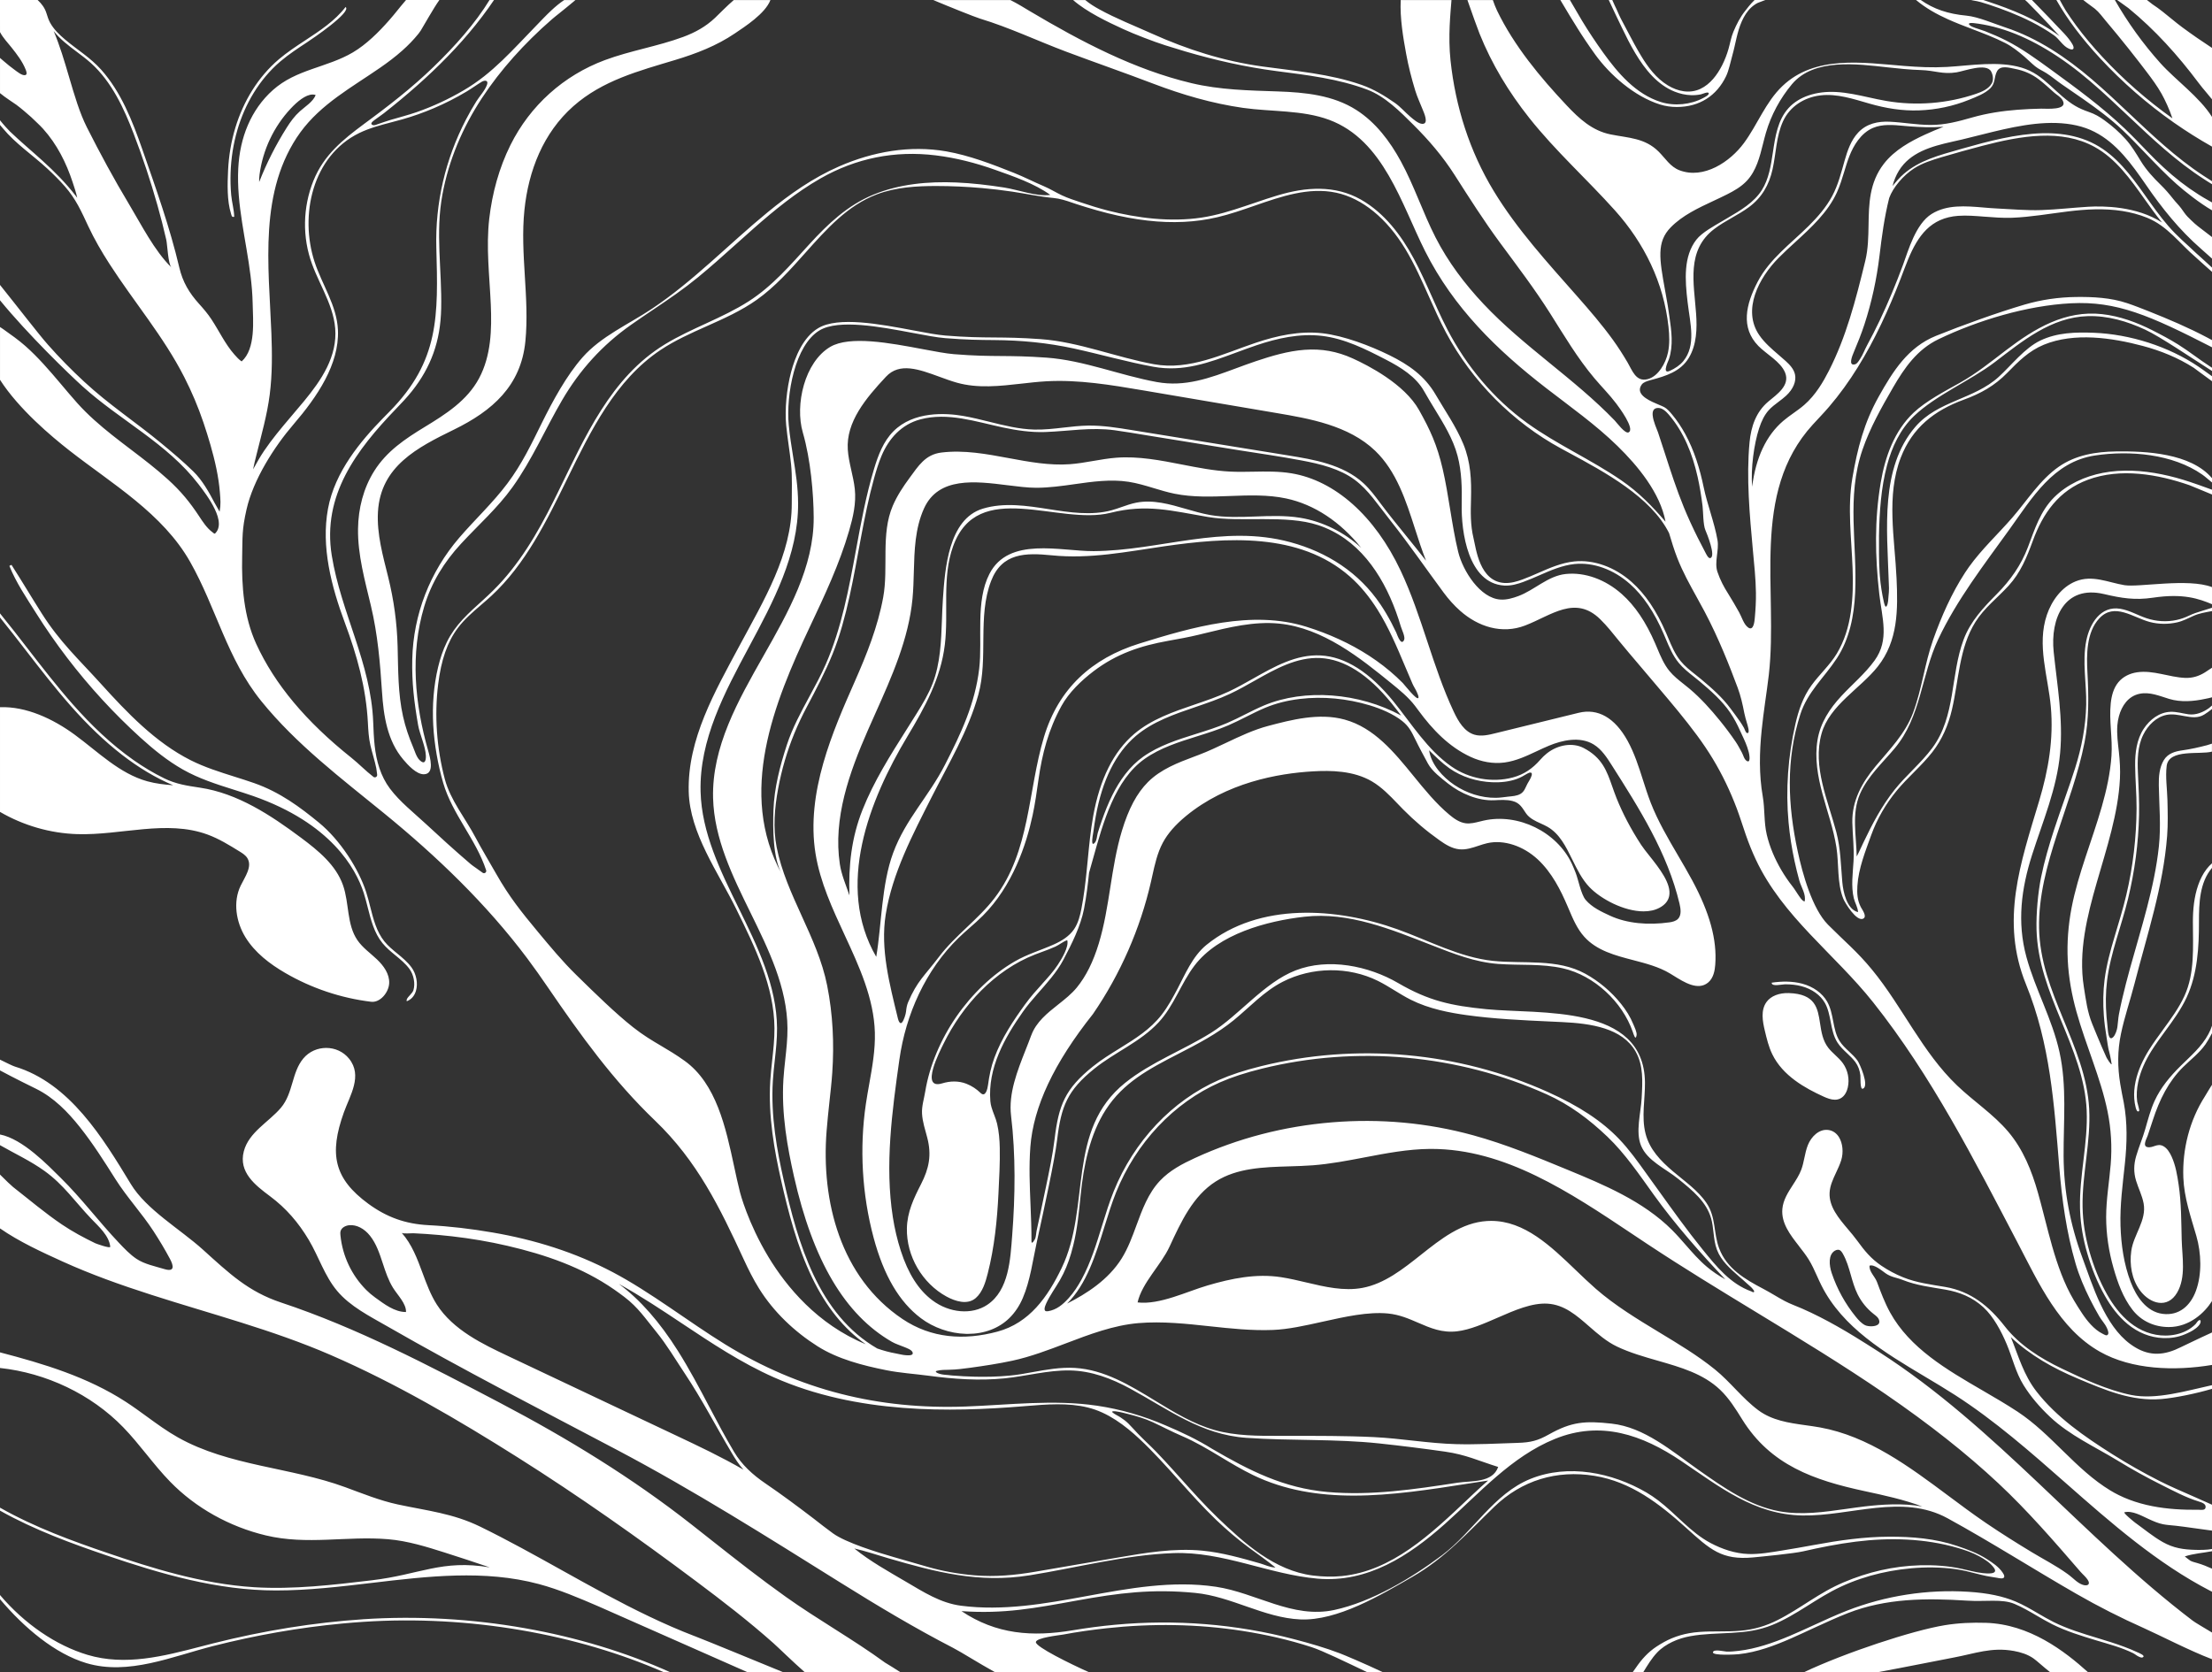 <?xml version="1.0" encoding="utf-8"?>
<svg xmlns="http://www.w3.org/2000/svg" id="Layer_2" viewBox="0 0 1800 1361.01">
  <rect x="0" y="0" width="1800" height="1361.01" fill="#333333" stroke="none"/>
  <defs>
    <style>.cls-1{fill:#fff;stroke-width:0px;}</style>
  </defs>
  <g id="Layer_1-2">
    <path class="cls-1" d="M1764.83,1080.05c-11.8,0-22.48-4.92-29.55-14.06-7.67-9.9-12.02-22.03-15.42-33.95-3.84-13.46-5.98-27.44-5.99-41.44,0-14.39,2.5-28.59,3.69-42.89,1.19-14.35.35-28.84-2.51-42.95-2.81-13.87-7.29-27.34-11.92-40.69-4.69-13.51-9.61-26.96-13.45-40.74-3.8-13.64-6.34-27.65-7.05-41.8-.72-14.29.41-28.64,3.1-42.68,2.68-13.96,6.86-27.57,11.29-41.06,4.5-13.7,9.31-27.31,13.28-41.18,3.88-13.57,6.95-27.45,7.9-41.56.97-14.23-2.08-28.44-.59-42.65.64-6.07,2.22-12.29,6.16-17.1,3.78-4.62,9.41-7.28,15.25-8.14,13.24-1.93,25.99,4.01,39.1,4.55,5.92.24,11.12-1.35,16.13-4.46,1.89-1.17,3.79-2.56,5.75-3.8v24.07c-1.78.56-3.67.87-5.35,1.23-9.6,2.07-19.97,2.96-29.49.07-7.84-2.38-15.88-5.94-24.24-4.14-9.09,1.95-14.35,9.74-16.65,18.22-.65,2.39-1.06,4.84-1.26,7.23-.6,7.34.43,14.67,1.23,21.95.8,7.21,1.21,14.45.85,21.7-.7,14.33-3.47,28.48-6.95,42.37-3.53,14.11-7.85,28-11.87,41.98-3.99,13.85-7.7,27.81-9.94,42.06-2.23,14.23-2.9,28.82-.61,43.09,1.7,10.56,2.8,20.19,6.85,30.13,2.48,6.07,4.97,12.14,7.56,18.17,1.3,3.01,2.62,6.01,3.98,9,.17.37,3.81,6.56,4.24,5.48,0,0-1.06-6.72-1.91-9.62-1.15-3.92-1.51-8.09-2.21-12.1-1.03-5.94-1.8-11.93-2.25-17.93-.73-9.75-.61-19.56.63-29.24,1.51-11.75,4.65-23.22,8.02-34.55,3.38-11.38,6.92-22.69,9.64-34.25,2.72-11.55,4.78-23.25,6.17-35.04,1.38-11.73,2.11-23.55,2.18-35.36.06-11.7-1.08-23.34-1.17-35.03-.08-10.36,1.21-21.08,7.04-29.91,4.84-7.33,12.58-13.34,21.64-13.7,5-.2,9.71,1.29,14.59,1.99,6.11.88,12.17-1.62,17.02-5.18.17-.13,1.19-1,2.25-1.95v2.83c-1.99,1.65-4.15,3.15-6.22,4.46-5.13,3.26-10.65,2.31-16.34,1.29-4.71-.85-9.56-1.91-14.34-.97-8.56,1.69-15.28,8.6-19.03,16.18-4.72,9.52-4.8,20.65-4.34,31.03.5,11.43,1.18,22.8.92,34.25-.26,11.48-1.13,22.94-2.63,34.32-1.49,11.4-3.61,22.71-6.32,33.88-2.74,11.23-6.25,22.22-9.52,33.3-3.24,11-6.19,22.15-7.59,33.55-1.18,9.7-1.21,19.53-.4,29.25.23,2.75.51,5.5.83,8.25.29,2.55.55,12.01,4.48,8.36,1.96-1.82,3.18-5.95,3.52-8.29.49-3.36.6-6.78,1.21-10.13.78-4.21,1.68-8.39,2.65-12.56,1.95-8.37,4.11-16.69,6.39-24.98,4.56-16.54,9.54-32.95,13.85-49.55,4.27-16.41,7.9-33.05,9.68-49.93,1.76-16.6.23-32.92-.07-49.52-.12-6.97.38-14.53,4.12-20.63,3.29-5.37,9-7.06,14.89-7.88,6.92-.96,13.49-2.45,20.25-4.21.71-.19,2.26-.74,3.98-1.26v6.49c-9.71,2.69-35.06-2.51-36.84,11.61-1.12,8.95.4,18.83.62,27.86.24,9.72.5,19.47-.25,29.17-3.18,41.31-16.31,80.38-26.55,120.24-3.51,13.66-8.16,27.03-11.03,40.86-2.89,13.91-2.82,26.92-.54,40.87,1.32,8.08,1.3,6.83,2.81,14.9,3.1,16.57,2.68,33.27.92,49.96-1.77,16.82-4.07,33.52-3.54,50.48.48,15.47,2.74,31.27,8.3,45.78,4.41,11.51,12.63,24.16,25.95,25.86,13.47,1.73,22.64-6.7,27.06-18.59,5.13-13.8,4.37-31.09.42-44.75-4.53-15.66-9.97-31.15-10.61-47.59-.89-22.98,5.08-46.53,17.48-65.96,1.81-2.84,3.68-6.34,5.8-9.52v176.04c-5.9,9.41-18.24,21.11-35.17,21.11ZM1760.2,838c-3.85,5.25-7.83,10.69-11.34,16.3-4.97,7.95-9.07,16.63-11.04,25.83-.99,4.64-1.43,9.41-1.08,14.15.18,2.38.56,4.74,1.14,7.05.2.8,1.13,4.47,2.79,2.88.56-.54-1.4-6.53-1.55-7.61-.71-5.28-.31-10.66.79-15.85,1.91-9.01,5.87-17.55,10.73-25.33,3.47-5.55,7.43-10.95,11.25-16.17,6.37-8.7,12.97-17.71,17.57-27.7,8.77-19.03,9.95-40.64,9.93-61.17-.02-15.67.56-32.12,10.59-44.03v-3.74c-1.63,1.45-3.11,3.05-4.44,4.78-2.97,3.86-5.14,8.28-6.74,12.86-3.36,9.62-4.36,19.99-4.35,30.13.02,20.28,1.67,41.62-6.92,60.28-4.51,9.8-11.04,18.71-17.35,27.33ZM1759.09,386.04c-15.68-3.17-32.05-4.24-47.84-1.21-14.7,2.83-29.09,9.34-39.78,20-11.19,11.16-15.78,26.07-21.25,40.46-5.58,14.69-14.21,26.91-25.19,38.04-11.02,11.17-21.54,22.21-27.14,37.16-10.88,29.06-6.23,62.29-25.51,88.28-9.11,12.27-21.11,22.02-30.64,33.97-10.45,13.11-18.15,27.81-25.35,42.88-1.82,3.81-3.51,7.73-5.52,11.44-.25-16.76-4.26-34.98,2.69-50.9,6.29-14.4,18.24-25.18,28.16-37.01,21.63-25.8,21.63-59.49,35.55-88.98,15.11-32.02,37.3-60.65,57.87-89.26,18.51-25.74,35.67-55.07,69.69-60.21,28.33-4.28,63.24-1.25,87.25,15.55,2.8,1.96,5.26,4.34,7.92,6.43v-3.5c-17.37-20.43-53.84-22.11-78.05-21.77-16.4.23-32.74,2.85-46.5,12.37-15.44,10.69-25.81,27.53-37.95,41.51-11.73,13.52-24.84,25.58-35.27,40.13-1.1,1.53-2.16,3.08-3.19,4.67-10.94,16.82-19.23,35.6-25.93,54.48-6.91,19.48-9.2,40.43-16.44,59.72-6.35,16.93-19.04,29.75-30.41,43.35-11.12,13.3-19.32,28.11-18.94,45.87.22,10.48,1.59,20.83.98,31.33-.57,9.89-2.13,20.44.22,30.23.91,3.79,3.3,7.38,3.44,11.29-9.2-2.19-12.11-16.67-12.8-24.47-1.23-13.96-1.3-27.06-4.9-40.77-6.74-25.67-19.54-53.18-11.97-80.12,6.46-22.99,31.6-36.63,45.74-54.53,16.57-20.98,16.45-46.29,15.27-71.86-1.5-32.53-8.53-67.16,3.45-98.19,9.38-24.33,27.26-38.34,51.26-47.12,13.79-5.04,25.08-11.3,35.41-21.88,9.03-9.25,17.54-17.82,29.72-22.85,24.73-10.2,55.45-5.7,80.5.97,14.62,3.89,28.76,9.63,41.52,17.81.52.33,7.76,5.83,14.86,10.92v-4.04c-5.38-3.95-10.39-7.39-10.99-7.8-24.48-16.56-55.91-26.45-85.1-27.59-14.92-.58-29.84-.23-43.53,6.27-12.86,6.11-23.66,20.23-33.94,29.61-20.22,18.46-49.57,19.36-67.9,40.71-28.73,33.44-22.91,83.79-21.67,124.55.07,2.23.21,4.46.26,6.69.05,2.24-.2,4.53-.41,6.76-.23,2.34-.2,5.63-1.39,7.74-1.27,2.27-2.25-2.69-2.42-3.43-1.53-6.71-2.58-13.55-3.17-20.41-.09-1.01-.16-2.02-.23-3.03-.65-10.15-.52-20.26-.52-30.42.37-19.13,1.63-38.75,6.59-57.31,3.98-14.86,10.73-29.29,21.98-40.04,17.83-17.03,45.96-28.78,65.59-43.74,22.61-17.23,45.91-36.63,75.75-37.5,16.23-.47,32.12,4.21,46.71,11.01,12.35,5.75,37.86,23.15,54.39,33.63v-2.63c-.57-.37-1.15-.74-1.72-1.12-8.81-5.68-16.99-12.28-25.88-17.82-6.8-4.24-13.88-8-21.03-11.61-12.78-6.46-26.49-11.49-40.79-13.08-30.1-3.33-54.9,11.64-77.94,29.17-12.3,9.36-24.36,19.17-37.9,26.73-11.84,6.61-27.53,14.83-37.54,24.26-15.74,14.84-23.25,36.03-26.79,56.9-5.15,30.37-4.63,60.18-1.18,90.65,2.21,19.53,8.46,37.21-3.82,54.18-7.77,10.74-18.12,19.31-27.09,28.99-9.5,10.25-17.02,21.67-19.34,35.68-2.44,14.68.2,29.64,4.02,43.84,3.91,14.57,9.05,28.69,11.37,43.65,2.09,13.44.42,28.95,5.56,41.67,1.38,3.42,10.98,19.3,16.38,16.17,3.13-1.82-1.06-7.28-2.14-9.4-2.79-5.51-3.15-10.95-2.76-17.12.89-14.25,6.49-28.14,11.29-41.46,4.73-13.13,11.86-25.34,20.73-36.1,9.05-10.97,20.18-20.12,28.94-31.32,8-10.24,13.05-22.05,15.99-34.65,5.59-23.89,5.74-49.97,19.14-71.35,7.17-11.43,17.99-19.63,26.99-29.48,9.66-10.58,14.76-23.03,19.61-36.31,8.34-22.85,21.27-41.14,44.86-49.9,26.47-9.83,56.86-4.57,82.82,4.46,2.21.77,10.13,4.3,18.23,7.53v-3.9c-8.11-3.03-16.02-5.67-17.85-6.29-7.55-2.53-15.25-4.65-23.06-6.23ZM855.49,795.72c-7.52,9.39-16.14,17.89-23.09,27.74-15,21.25-28.71,45.85-26.51,72.78.14,1.68.48,3.3.93,4.89,1.28,4.51,3.47,8.77,4.56,13.43,1.5,6.45,2.05,13.08,2.18,19.69.26,12.35-.48,24.81-1.07,37.14-1.05,21.78-3.32,43.89-8.73,65.08-1.76,6.92-4.16,15.14-9.77,19.99-6.75,5.84-16.72,2.6-23.69-1.19-19.87-10.81-32.76-32.99-32.32-55.52.26-13.3,5.55-24.36,11.48-35.96,6.58-12.87,8.78-23.76,5.07-37.93-1.68-6.41-3.85-12.82-4.23-19.48-.34-6.07,1.61-11.95,2.58-17.9,1.79-10.89,5-21.53,9.27-31.7,8.65-20.6,21.68-39.49,37.88-54.87,7.85-7.46,16.5-14.11,25.88-19.53,10.11-5.85,21.12-9.01,31.71-13.76,6.3-2.83,12.47-6.57,16.42-12.39,3.35-4.95,4.88-11.08,6.02-16.97,1.98-10.17,3.17-20.5,4.08-29.27.33-3.26.65-6.52.97-9.79,1.14-11.82,2.32-24.04,4.45-35.94,5.4-30.18,16.65-52.71,33.43-66.96,14.04-11.93,31.83-17.99,49.03-23.85,9.32-3.18,18.97-6.46,27.91-10.64,6.68-3.12,13.38-6.91,19.86-10.57,17.22-9.74,35.03-19.82,54.83-18.8,20.05,1.02,40.03,13.65,59.37,37.51,14.84,18.31,27.53,39.22,47.19,52.93,14.25,9.93,33.04,13.33,49.84,8.87,9.15-2.42,16.23-7.38,22.38-14.44,1.62-1.86,3.39-3.59,5.33-5.13,9.08-7.22,21.1-9,29.92-4.42,15.08,7.83,18.89,18.69,23.29,31.26,1.07,3.04,2.17,6.18,3.48,9.47,5.04,12.6,11.77,25.39,20.01,38.03,1.62,2.49,4.08,5.58,6.68,8.85,8.12,10.22,18.22,22.94,16.17,32.94-.8,3.91-3.42,7.09-7.77,9.44-3.83,2.07-8.3,2.97-13.05,2.97-15.77,0-34.69-9.91-44.09-19.76-6.03-6.32-10.03-14.46-13.89-22.32-5.31-10.8-10.33-21.01-20.12-26.7-1.77-1.02-3.73-1.91-5.63-2.77-4.49-2.03-9.13-4.14-12-8.32-3.21-4.68-4.94-8.38-10.9-9.93-4.78-1.24-10.01-.86-14.79-.63-13.2.64-27.44-5.46-37.62-13.53-5.45-4.32-13.06-10.09-16.38-16.23-3.59-6.66-7.23-13.27-10.51-20.09-2.9-6.03-5.16-10.4-10.51-14.65-7.33-5.83-17.69-10.13-26.49-12.77-18.33-5.51-37.94-7.46-56.96-5.16-9.61,1.16-19.13,3.45-28.07,7.19-5.25,2.2-10.45,4.81-15.47,7.34-4.7,2.36-9.56,4.81-14.48,6.93-8.29,3.56-17.09,6.32-25.6,8.99-14.65,4.59-29.8,9.34-42.42,18.25-24.21,17.09-33.75,51.36-42.16,81.6-1.06,3.79-2.09,7.52-3.14,11.13-.91,8.8-2.1,19.15-4.1,29.37-2.8,14.33-9.97,28.43-16.7,41.3-2.76,5.27-6.23,10.12-9.94,14.75ZM1162.94,610.63c1.6,11.56,11.18,21.9,20.44,28.16,9.89,6.67,21.93,10.66,33.9,10.53,3.3-.04,6.57-.55,9.85-.93,3.41-.39,7.18-.5,10.21-2.3,3.15-1.88,3.98-5.16,5.6-8.22,1.19-2.25,2.76-4.26,3.43-6.76.83-3.08-1.64-2.63-3.59-1.46-2.75,1.65-5.43,3.22-8.48,4.32-6.37,2.3-13.39,2.96-20.12,2.68-12.33-.52-24.72-4.27-34.84-11.43-6.04-4.28-11.15-9.41-16.42-14.57ZM1144.14,585.81h.01s-.01-.01-.01-.01h0ZM888.86,685.86c.21,1.12.8,1.42,2.09-.05,1.64-1.87,1.66-5.5,2.34-7.85,1.01-3.48,2.2-6.92,3.39-10.34,2.42-6.94,5.14-13.78,8.41-20.36,6.02-12.11,14.05-23.52,25.21-31.41,12.89-9.1,28.2-13.9,43-18.55,8.46-2.65,17.21-5.4,25.4-8.91,4.87-2.09,9.7-4.52,14.37-6.87,5.05-2.54,10.28-5.17,15.6-7.4,33.02-13.82,77.16-10.42,111.5,8.23-2.49-3.28-5.14-6.71-7.85-10.05-18.95-23.38-38.4-35.74-57.83-36.73-19.21-.97-36.73,8.94-53.69,18.53-6.51,3.68-13.25,7.49-20,10.65-9.05,4.23-18.75,7.53-28.12,10.73-17.01,5.79-34.61,11.79-48.35,23.46-16.39,13.92-27.4,36.04-32.71,65.72-.72,4.02-1.33,8.06-1.86,12.11-.14,1.06-1.33,6.8-.91,9.1ZM848.04,800.78c4.54-5.02,9.14-10.06,12.86-15.74,2.94-4.5,9.09-14.41,7.57-19.86-3.29,1.03-6.43,3.77-9.62,5.22-3.66,1.67-7.43,3.05-11.2,4.43-1.77.65-3.53,1.3-5.26,1.97-32.96,12.78-59.2,41.27-74.54,72.56-2.77,5.65-19.61,37.94-1.16,32.36,6.48-1.96,13.22-2.17,19.62.29,4.66,1.8,8.48,4.49,11.59,7.5,4.14,4.01,5.72-3.62,6.09-6.46.99-7.6,2.51-14.92,5.16-22.14,5.88-16.01,15.45-30.32,24.93-43.39,4.64-6.41,9.39-11.66,13.98-16.73ZM1616.03,1320.78c-11.18-.36-22.37.12-33.41,1.91-26.45,4.32-81.18,22.45-114.72,38.31h59.93c24.11-4.45,50.66-9.85,62.23-12.02,17.22-3.23,30.53-8.59,48.68-5.31,5.57,1.01,11.22,2.76,15.91,6.02,2.77,1.92,8.15,6.97,13.69,11.32h30.82c-19.37-17.45-47.61-39.1-83.12-40.23ZM1414.8,1346.32c14.96-1.59,29.24-6.99,42.93-12.99,6.48-2.84,12.88-5.88,19.31-8.83,8.71-4,17.72-8.14,26.6-11.61,30.98-12.13,63.71-12.32,96.93-10.17,15.39.99,28.51-1.63,38.73,2.66,6.24,2.62,12.21,6.12,17.99,9.49,4.1,2.4,8.34,4.88,12.67,7.05,11.42,5.72,23.84,9.49,35.86,13.14,9.99,3.03,20.57,5.75,29.95,10.4,1.66.82,3.05,2.13,4.75,2.88.74.32,2.01.96,2.84.63,3.37-1.33-3.05-3.76-4.04-4.22-3.53-1.65-7.14-3.13-10.79-4.49-7.26-2.71-14.69-4.97-22.1-7.22-11.93-3.62-24.27-7.36-35.53-13.01-4.27-2.14-8.48-4.6-12.55-6.98-5.84-3.41-11.87-6.94-18.23-9.62-10.44-4.38-22.58-6.9-38.21-7.91-33.52-2.17-67.77,3.15-99.04,15.39-8.94,3.5-17.97,7.65-26.71,11.66-13.18,6.06-26.42,12.17-40.32,16.43-6.84,2.09-13.84,3.73-20.96,4.57-3.26.39-6.59.71-9.87.63-1.82-.05-10.74-2.4-11.12.57-.36,2.83,18.49,1.8,20.91,1.54ZM838.44,933.52c-1.18,15.6-.51,31.54.13,46.96.41,9.75.82,19.73.78,29.69-.02,3.5,2.87-1.51,3.11-2.27.69-2.21.71-4.6,1.2-6.86.83-3.82,1.67-7.65,2.49-11.47,1.73-8.02,3.44-16.05,5.09-24.09,2.61-12.71,5.36-25.48,6.92-38.37,3.35-27.78,8.54-40.87,31.02-58.99,6.95-5.6,14.56-10.31,21.92-14.87,12.8-7.93,24.88-15.41,34.11-27.27,5.3-6.8,9.22-14.18,13.02-21.33,5.94-11.17,12.12-26.39,23.57-35.67,42.88-34.73,105.81-30.41,155.41-12.64,25.3,9.06,50.6,22.84,77.6,25.68,25.03,2.63,52.35-2.14,75.35,10.55,11.07,6.11,21.12,14.6,28.99,24.49,3.99,5.01,7.49,10.48,9.9,16.43.9,2.23,3.15,6.66,2.71,9.1-.87,4.77-2.46-.94-3.12-2.84-8.5-24.41-31.34-45.8-56.68-51.62-17.28-3.97-35.17-2.31-52.7-3.6-18.99-1.4-36.25-8.26-53.83-15.11-33.09-12.9-67.62-27.43-103.94-23.32-30.72,3.47-69.87,14.03-89.44,39.73-11.15,14.63-16.67,32.74-29.34,46.35-14.81,15.9-35.47,24.13-52.19,37.6-21.91,17.66-26.98,30.44-30.25,57.6-2.07,17.15-10.44,55.43-16.56,83.39-3.3,15.08-5.33,31.45-11.45,45.73-2.61,6.09-6.25,11.72-11.01,16.36-8.46,8.25-20.37,12.75-33.67,12.75-.52,0-1.03,0-1.55-.02-12.99-.34-26.35-4.98-36.65-12.74-17.63-13.28-30.23-34.74-38.5-65.59-9.42-35.18-11.59-72.81-6.27-108.83.8-5.43,1.78-10.92,2.73-16.24,2.44-13.65,4.96-27.77,4.58-41.77-.76-27.96-12.88-54.14-24.61-79.46-9.85-21.28-19.94-42.96-23.69-66.31-7.95-49.53,14.12-99.58,31.86-139.79,9.77-22.15,18.85-44.83,23.22-68.75,4.43-24.25-2.05-51.47,7.79-74.46,3.47-8.1,8.35-15.49,13.56-22.56,7.28-9.89,12.9-19.19,26.03-20.79,18.32-2.24,36.82,1.2,54.71,4.53,16.3,3.04,33.15,6.17,49.75,4.97,6.37-.46,12.79-1.57,19.01-2.64,6.14-1.06,12.48-2.15,18.81-2.64,18.05-1.38,36.11,2.15,53.58,5.57,12.68,2.48,25.8,5.05,38.8,5.71,6.35.33,12.84.21,19.12.09,10.2-.19,20.75-.38,31.01,1.32,35.48,5.87,67.87,34.72,88.86,79.16,8.79,18.62,15.38,38.5,21.75,57.72,6.31,19.05,12.84,38.75,21.51,57.16,3.72,7.9,8.63,16.3,16.88,18.7,5.57,1.63,11.88.08,16.95-1.18,22.6-5.54,45.19-11.08,67.79-16.64,15.7-3.85,29.47,4.03,39.82,22.77,5.57,10.09,9.12,21.23,12.55,32.01,1.94,6.09,3.95,12.39,6.29,18.42,5.84,14.98,14.15,29.15,22.18,42.85,3.86,6.58,7.85,13.39,11.53,20.21,14.36,26.65,20.33,48.51,18.79,68.79-.34,4.47-1.33,10.83-5.85,14.53-8.23,6.7-19.19-.11-27.99-5.59-.97-.6-1.93-1.2-2.86-1.76-9.02-5.46-19.77-8.26-30.17-10.97-14.52-3.78-29.54-7.7-39.68-18.95-5.81-6.45-9.25-14.58-12.58-22.43-.37-.89-.75-1.77-1.13-2.65-5.46-12.73-12.61-27.19-24.19-37.94-11.98-11.1-27.67-16.17-40.95-13.22-2.46.55-4.95,1.38-7.36,2.18-4.99,1.66-10.15,3.38-15.53,2.83-6.15-.62-11.57-4.14-16.16-7.39-10.53-7.45-20.46-15.88-29.51-25.05-1.5-1.52-2.99-3.07-4.47-4.62-6.39-6.66-13-13.55-20.99-18.22-15.03-8.79-33.46-8.97-47.84-8.15-29.03,1.65-70.54,9.31-103.4,36.35-8.72,7.19-14.88,14.28-18.84,21.67-4.48,8.35-6.58,17.89-8.62,27.11-.34,1.56-.69,3.12-1.04,4.68-8.69,38.16-25.01,75.39-47.19,107.65l-.04.06c-31.79,40.01-48.46,75.4-50.94,108.18ZM1120.91,463.16h0s0,0,0,0h0ZM691.23,728.73c-.84-24.1,1.61-46.9,10.65-69.68,9.18-23.13,22.72-44.54,35.81-65.24,2.79-4.41,5.58-8.81,8.32-13.24,4.94-7.96,9.66-15.81,12.94-24.38,6.27-16.33,6.92-34.35,7.55-51.77.2-5.49.4-11.17.78-16.72v-.15c1.67-24.33,4.45-65.06,32.46-73.56,17.36-5.26,35.79-2.39,53.61.38,17.1,2.67,34.79,5.42,51.34.89,2.72-.74,5.45-1.7,8.1-2.63,3.82-1.34,7.76-2.72,11.83-3.52,13.68-2.68,27.36,1.29,40.58,5.13,6.39,1.85,12.99,3.77,19.51,4.92,12.14,2.13,24.77,1.66,36.99,1.2,11.9-.44,24.21-.91,36.17,1.02,18.44,2.98,36.23,11.91,49.86,24.53-17.04-21.28-38.2-35.33-61.07-40.22-14.89-3.18-30.52-2.58-45.63-2.01-14.99.57-30.48,1.16-45.4-1.89-5.67-1.16-11.29-2.86-16.72-4.5-6.67-2.02-13.58-4.1-20.54-5.17-14.52-2.23-29.47-.12-43.92,1.93-10.18,1.44-20.71,2.93-31.12,2.93h-.18c-6.92-.01-14.81-1-23.17-2.05-26.4-3.31-56.32-7.06-68.07,18.89-7.33,16.22-7.81,34.18-8.28,51.55-.19,7.17-.39,14.59-1.07,21.79-3.09,32.77-16.85,63.55-30.17,93.31-2.08,4.64-4.15,9.28-6.18,13.91-15.14,34.55-28.39,71.66-22.78,108.95,1.31,8.7,5,17.1,7.8,25.39ZM713.03,778.75c4.43-26.09,4.2-58.71,13.76-84.58,10.23-27.67,28.81-45.62,42.26-71.92,12.89-25.21,24.45-49.51,27.77-78.1,2.82-24.3-3.2-54.58,8.31-77.04,15.72-30.68,57.91-18.39,84.83-18.56,54.07-.35,105.05-22.14,159.92-7.31,30.14,8.15,56.03,24.73,73.57,50.84,3.21,4.77,6.12,9.74,8.8,14.83,1.36,2.59,2.67,5.21,3.91,7.86.4.85,1.56,4.37,2.96,6.33,1.09,1.52,2.32,2.11,3.45-.22,1.16-2.39-1.91-8.51-2.64-10.97-1.2-4.01-2.5-7.99-3.94-11.92-2.87-7.85-6.24-15.53-10.25-22.87-7.79-14.26-18.1-27.37-31.46-36.8-6.61-4.66-13.88-8.36-21.56-10.9-26.6-8.8-62.56-2.07-89.79-6.67-29.47-4.98-49.7-10.81-79.37-3.36-42.08,10.56-107.97-28.62-128.03,27.36-9.11,25.42-3.49,53.63-6.67,79.93-3.35,27.64-16.3,51.07-30.45,74.64-31.04,51.71-58.81,121.9-25.37,179.42ZM730.57,828.63c.6,2.48,1.84,5.28,3.43,3.53,1.57-1.74,3.1-6.8,3.3-8.96.23-2.51.67-5.14,1.66-7.47,7.49-17.56,13.34-21.42,25.17-37.04,13.31-17.57,31.86-30.32,45.23-47.83,29.05-38.03,26.95-87.04,40.14-130.95,11.87-39.51,38.9-64.1,77.73-76.16,42.76-13.28,91.46-27.5,135.84-13.64,2.33.73,4.65,1.49,6.95,2.29,17.72,6.15,34.75,14.48,50.06,25.35,7.64,5.42,14.84,11.48,21.43,18.15,1.25,1.27,11.45,14.43,12.67,12.12.51-.96-.68-3.43-1.06-4.34-1.05-2.52-2.65-4.76-3.74-7.25-2.08-4.75-4.08-9.52-6.09-14.3-6.65-15.79-13.34-31.67-22.52-46.2-6.23-9.86-13.59-19.04-22.37-26.75-41.18-36.15-100.62-31.85-151.09-24.56-30.79,4.45-60.14,10.49-91.38,7.35-21.4-2.15-40.61-2.09-49.45,20.94-11.15,29.06-2.11,62.47-10.34,92.39-8.12,29.51-24.4,56.49-38.11,83.62-15.26,30.2-31.93,61.66-37.3,95.47-4.47,28.14,3.2,56.69,9.86,84.24ZM839.2,842.6c3.98-10.86,13.07-18.06,21.86-25.02,5.39-4.27,10.97-8.68,15.19-13.85,7.48-9.16,13.33-20.89,17.89-35.88,4.53-14.9,6.99-30.57,9.38-45.72,2.4-15.22,4.88-30.96,9.44-46,5.47-18.03,12.19-30.61,21.14-39.59,10.51-10.55,24.55-15.83,38.13-20.93,1.13-.43,2.27-.85,3.39-1.28,7.54-2.85,15.01-6.4,22.23-9.82,10.97-5.2,22.32-10.59,34.31-13.75,18.32-4.83,41.12-10.85,62.01-5.12,24.08,6.62,40.34,26.58,56.07,45.89,9.02,11.08,18.36,22.53,29.14,31.52,3.7,3.09,8.17,6.33,13.29,7,3.83.49,7.79-.5,11.61-1.46,1-.25,2-.5,2.99-.72,28.04-6.32,59.58,9.08,71.81,35.08,1.13,2.41,2.14,4.93,3.1,7.38,2.15,5.42,4.37,17.59,8.11,22.02,5.17,6.14,12.96,9.73,19.83,12.9,13.9,6.42,31.2,7.85,48.32,5.43,2.36-.33,5.31-.97,7.14-2.94,2.84-3.05,2.09-8.13,1.13-12.23-9.75-41.3-32.84-77.63-55.16-112.75-3.86-6.07-8.23-12.95-14.76-16.9-11.32-6.86-25.92-3.25-36.18.98-3.36,1.39-6.73,2.97-10,4.51-8.31,3.9-16.91,7.94-26.18,9.21-9.42,1.28-19.01-.54-27.6-4.5-17.7-8.14-31.14-22.28-42.52-37.76-1.07-1.45-2.01-2.73-2.8-3.76-5.43-7.13-12.62-12.97-19.41-18.49-24.7-20.07-55.45-45.04-91.37-48.54-20.31-1.97-40.78,3.06-60.58,7.93l-4.78,1.17c-8.03,1.95-16.46,3.46-24.61,4.91-22.58,4.03-42.1,10.51-60.81,24.72-10.06,7.65-20.25,17.49-26.14,28.22-10.62,19.3-15.79,38.96-18.8,60.34-1.33,9.47-2.71,19.27-4.72,28.68-5.12,23.96-16.31,57.6-40.56,81.84-3.35,3.35-6.96,6.52-10.45,9.59-3.08,2.71-6.26,5.5-9.24,8.4-26.85,26.14-42.94,62.17-48.16,99-5.95,42.07-11.96,86.06-5.32,128.38,1.45,9.24,3.57,18.38,6.46,27.29,6.04,18.67,14.42,31.84,25.63,40.26,13.92,10.47,32.3,12,44.71,3.73,17.78-11.85,18.81-37.36,20.3-56.5,2.48-31.87,2.92-65.6-.91-97.4-2.18-18.1,5-36.27,11.94-53.84,1.59-4.02,3.09-7.82,4.49-11.65ZM1283.14,22.15c4.72,7.56,9.69,14.96,14.91,22.19,11.87,16.46,31.82,34.17,52.87,40.73,4.31,1.34,8.93,2,13.59,2,18.4,0,32.45-9.09,40.12-25.14,2.17-4.54,3.67-11.95,5.04-16.79,2.64-9.3,3.77-18.97,7.75-27.87,1.83-4.08,4.21-7.99,7.49-11.07,1.63-1.53,3.46-2.84,5.45-3.85.39-.2,3.66-1.36,6.16-2.34h-8.74c-3.27,3.04-6.6,7.51-7.53,8.68-4.21,5.31-7.07,10.9-9.71,17.16-1.89,4.48-2.63,9.28-3.97,13.93-1.33,4.6-3.05,9.1-5.22,13.37-3.93,7.73-9.58,15.34-17.6,19.14-8.77,4.16-18.44,2.1-26.47-2.76-9.52-5.75-16.35-14.92-21.98-24.31-3.8-6.33-7.3-12.84-10.71-19.38-1.89-3.62-3.87-7.19-5.72-10.83-1.74-3.4-3.06-7-4.81-10.37-.18-.34-1.07-2.39-2.08-4.63h-2.86c3.4,7.37,8.05,17.02,10.42,21.97,3.46,7.22,7.04,14.4,11.15,21.28,3.99,6.68,8.48,13.13,13.91,18.74,5.16,5.32,11.22,9.84,18.14,12.59,4.21,1.67,8.7,2.7,13.23,2.87,2.72.1,5.46-.11,8.13-.67,1.16-.24,5.91-2.48,6.38-.91.44,1.46-3.62,3.42-4.55,3.92-10.19,5.44-23.36,6.69-34.36,3.26-20.45-6.38-35.14-23.77-46.8-39.95-6.14-8.52-11.95-17.28-17.41-26.26-1.59-2.62-6.06-10.23-9.86-16.84h-7.78c4.95,8.54,10.74,17.8,13.45,22.15ZM1437.56,815.42c-4.92,6.66-3.3,15.69-1.4,23.63,1.52,6.34,3.08,12.9,6,18.93,8.51,17.57,26.73,27.65,41.66,34.46,3.07,1.4,6.25,2.6,9.3,2.6,1.5,0,2.96-.29,4.36-.98,4.02-1.97,5.58-6.48,6.15-8.99,1.54-6.73.05-14.1-3.97-19.71-1.83-2.54-4.11-4.69-6.33-6.77-1.95-1.83-3.96-3.73-5.59-5.84-4.54-5.89-5.62-12.99-6.67-19.85-1.88-12.33-3.66-23.98-25.37-24.66-7.95-.25-14.57,2.35-18.14,7.17ZM331.07,813.26c-.22.56-.28,1.1-.08,1.63,3.67-1.39,6.26-4.31,7.48-8.46,1.79-6.07.32-13.76-3.65-19.15-3.24-4.41-7.5-7.91-11.63-11.3-3.62-2.98-7.36-6.05-10.32-9.69-6.44-7.93-9.06-18.25-11.59-28.24-1.01-3.98-2.05-8.1-3.33-12.04-6.07-18.7-20.91-42.16-38.53-56.58-15.05-12.32-31.42-24.67-52.68-32.12-5.31-1.86-10.77-3.58-16.04-5.24-11.92-3.76-24.25-7.65-35.54-13.34-28.65-14.44-51.71-38.66-72.97-62.14-18.47-20.4-33.41-34.01-48.17-57.24-8.2-12.91-16.45-26.83-24.67-39.62-.39.11-1.39.62-1.71.87,5.29,13.29,14.04,26.19,21.66,38.29,7.91,12.57,16.39,24.77,25.41,36.56,17.89,23.39,37.9,45.18,59.7,64.98,10.64,9.66,21.9,18.78,34.44,25.88,12.94,7.33,27.1,11.89,41.22,16.34,5.26,1.66,10.7,3.38,15.98,5.22,63.16,22.12,83.44,58.85,89.9,78.77,1.25,3.87,2.29,7.96,3.29,11.91,2.59,10.21,5.26,20.76,12,29.05,3.09,3.8,6.92,6.94,10.62,9.99,4.02,3.31,8.18,6.73,11.27,10.92,3.54,4.81,4.91,11.92,3.32,17.3-.79,2.67-4.47,5.16-5.38,7.43ZM193.1,105.99c6.2-21.29,17.84-41.21,34.75-55.74.15-.13.3-.26.46-.39,6.64-5.64,14.13-10.56,21.38-15.33,4.37-2.87,36.79-24.78,31.52-28.83-8.65,11.26-20.86,19.29-32.68,27.06-7.3,4.8-14.85,9.76-21.59,15.48-17.03,14.46-28.89,34.27-35.37,55.52-3.46,11.35-5.43,23.14-5.98,34.98-.51,10.99-.94,24.63,2.41,35.24.5,1.6.52,2.97,2.58,2.45v-.09c-.1-5.65-1.93-11.79-2.44-17.57-.54-6.02-.71-12.08-.5-18.12.39-11.72,2.2-23.41,5.48-34.67ZM0,502.56c7.15,8.84,14.11,17.82,20.91,26.62,11.71,15.14,23.82,30.79,36.7,45.39,27.77,31.45,55.05,52.6,83.3,64.53-7.11-.55-14.17-1.32-21.03-3.22-22.73-6.3-40.11-24.01-59.14-37.96-17.66-12.94-39.45-23.12-60.74-22.35v85.22c19.05,11.07,40.86,17.42,62.89,18.09,35.62,1.09,72.63-11.96,106.07.37,9.23,3.39,17.68,8.61,26.05,13.78,2.37,1.46,4.81,3,6.27,5.37,4.25,6.87-1.89,15.13-5.43,22.41-6.41,13.19-3.8,29.47,3.86,41.98,7.67,12.5,19.72,21.7,32.39,29.07,21.38,12.44,45.32,20.47,69.87,23.45,7.42.9,14.4-7.65,14.73-15.11.33-7.47-4.48-14.18-9.9-19.34-5.41-5.15-11.73-9.51-15.95-15.67-8.77-12.79-6.59-30.01-11.7-44.65-5.75-16.5-20.15-28.25-34.15-38.69-24.79-18.48-51.65-36.2-82.23-40.78-10.52-1.58-19.49-2.88-29.13-7.6-8.63-4.22-16.87-9.19-24.74-14.69-18.48-12.94-34.83-28.74-49.73-45.62-12.84-14.55-24.93-30.17-36.62-45.29-7.33-9.48-14.84-19.18-22.58-28.68v3.35ZM1604.39,23.5c9.06,3.43,18.44,6.97,27.19,11.42,5.73,2.91,10.79,6.94,15.66,11.09,2.99,2.56,5.73,5.4,8.78,7.89,2.9,2.36,6.13,3.68,9.24,5.65,4.43,2.81,8.41,6.26,12.73,9.22,5.75,3.94,11.51,7.87,17.22,11.87,11.16,7.83,22.22,15.95,32.12,25.36.09.08.17.16.26.24,6.35,6.06,12.58,12.56,18.6,18.85,8.08,8.43,16.16,16.87,24.88,24.64,6.76,6.03,18.96,15.66,28.93,21.44v-6.42c-1.35-.79-2.48-1.41-2.97-1.68-2.66-1.46-5.26-3.04-7.83-4.66-5.04-3.18-9.92-6.61-14.63-10.26-9.59-7.44-18.46-15.77-26.86-24.53-6.04-6.3-12.29-12.82-18.67-18.92-18.6-17.76-39.73-33.17-60.19-48.08l-.18-.13c-11.45-8.33-23.29-16.95-36.13-23.48-5.61-2.85-11.4-5.31-17.25-7.62-2.54-1-5.22-1.64-7.78-2.61-1.37-.52-2.98-1.03-4.17-1.9-3.09-2.27.72-2.29,2.51-2.1,2.76.29,5.51.7,8.24,1.2,5.68,1.03,11.27,2.48,16.76,4.27,12.09,3.94,23.6,9.51,34.5,16.03,12.63,7.56,24.47,16.4,35.65,25.96,10.52,9,20.8,18.71,30.74,28.1,19.48,18.41,39.13,36.97,61.78,51.49.34.22,3.33,2.2,6.47,4.1v-2.44c-3.28-2.14-6.46-4.17-6.82-4.4-2.84-1.85-5.63-3.77-8.38-5.74-5.52-3.95-10.87-8.13-16.1-12.45-10.44-8.63-20.39-17.84-30.25-27.13-1.76-1.65-3.51-3.31-5.27-4.97-9.96-9.41-20.25-19.14-30.82-28.17-20.82-17.79-44.23-33.62-70.42-42.26-8.91-2.94-22.35-8.76-31.7-9.63-15-1.39-26.81-5.34-37.26-12.77h-3.84c7.87,6.6,16.73,11.55,25.99,15.72,6.3,2.84,12.77,5.33,19.25,7.78ZM1731.9,6.52c21.76,17.78,40.37,38.5,57.18,60.94.98,1.31,2.01,2.6,3.04,3.88,2.6,3.18,5.31,6.28,7.87,9.48v-41.84c-8.2-5.34-16.25-10.91-24.12-16.72-5.55-4.1-10.74-8.65-16.17-12.89-2.67-2.08-5.39-4.08-8.22-5.93-.49-.32-2.36-1.84-4.41-3.44h-24.25c4.26,3.07,9.07,6.52,9.07,6.52ZM1709.06,47.55c18,19.41,38.06,36.89,59.72,52.1,10.07,7.07,20.5,13.63,31.22,19.67v-24.16c-10.13-16.18-29.83-30.21-41.95-43.72-14.14-15.77-26.59-33.05-37.1-51.43h-25.64c.15.12.29.25.44.37,2.79,2.32,5.82,4.29,8.67,6.52.15.11.29.23.43.35,3.37,2.75,6.01,6.53,8.81,9.84,3.12,3.69,6.21,7.41,9.28,11.15,6.12,7.46,12.13,15.01,18.03,22.64,1.93,2.5,3.86,5.02,5.77,7.54,4.39,5.79,8.62,11.51,12.14,17.73,2.92,5.17,6.66,13.3,8.91,20.17-20.72-14.78-39.96-31.64-57.17-50.2-7.47-8.05-14.58-16.45-21.12-25.28-2.99-4.04-5.86-8.18-8.58-12.41-1.62-2.52-2.92-5.22-4.43-7.81-.1-.17-.21-.38-.32-.61h-2.81c8.9,15.68,20.61,31.26,35.71,47.55ZM1617.8,3.52c12.1,4,24.07,8.55,35.44,14.35,6.27,3.2,12.37,6.76,18.14,10.82,4.48,3.15,7.12,8.76,12.31,10.99,4.03,1.73,4.5-.64,2.63-3.84-3.42-5.86-9.21-11.16-13.82-16.12-3.03-3.27-6.15-6.45-9.25-9.66-2.97-3.08-5.95-6.14-8.93-9.2-.27-.28-.55-.56-.82-.84h-5.57c.7.64,1.4,1.22,1.72,1.54,3.04,3.06,6.05,6.15,9.04,9.26,5.88,6.12,11.66,12.34,17.34,18.65-18.22-13.73-39.8-22.04-57.56-27.94-1.3-.43-2.82-.95-4.47-1.51h-10.02c.79.2,1.49.36,1.97.43,4.05.57,7.99,1.81,11.86,3.09ZM1692.6,983.32c.02.7.04,1.39.07,2.09.47,11.66,2.52,23.23,5.77,34.43,3.5,12.06,8.22,23.96,14.44,34.89,4.86,8.55,10.84,16.62,18.47,22.9,8.29,6.84,18.26,11.04,29.08,11.41,5.91.2,11.9-.71,17.37-3.01,3.21-1.35,6.46-2.86,9.19-5.06,1.31-1.05,2.62-2.31,3.39-3.83.56-1.11.79-3.69-1.26-2.43-.91.56-1.76,2.2-2.53,2.98-2.11,2.12-4.55,3.89-7.2,5.27-5.24,2.74-11.2,3.97-17.09,4.03-10.75.1-20.81-3.9-29.12-10.6-7.67-6.19-13.66-14.24-18.5-22.77-6.22-10.95-10.93-22.88-14.39-34.97-3.38-11.83-5.4-24.05-5.61-36.37-.23-13.36,1.49-26.65,3.06-39.89,1.58-13.31,3.04-26.72,2.31-40.14-.7-12.77-3.59-25.3-7.52-37.44-3.91-12.1-8.8-23.84-13.63-35.59-4.87-11.86-9.7-23.77-13.37-36.06-3.68-12.33-6.02-24.98-6.25-37.87-.23-12.88,1.4-25.72,4.06-38.3,2.71-12.82,6.47-25.4,10.53-37.86,4.04-12.41,8.38-24.72,12.34-37.15,3.96-12.41,7.55-24.96,10.06-37.75,3.67-18.71,3.4-37.69,2.38-56.65-.78-14.53-.99-32.91,9.68-44.35,12.25-13.13,27.52-.6,40.95,2.96,7.31,1.94,15.03,1.99,22.4.32,4.73-1.06,9.01-3.4,13.41-5.34,4.71-2.08,9.42-2.78,14.44-3.74.15-.03.31-.06.48-.09v-2.68c-2.9.93-5.82,1.8-8.73,2.7-3.36,1.04-6.66,2.11-9.83,3.64-3.27,1.58-6.69,2.8-10.24,3.58-8.11,1.77-16.62,1.21-24.48-1.41-7.19-2.4-13.82-6.45-21.38-7.7-16.07-2.66-24.89,12.25-27.64,25.94-3.44,17.18.26,34.7-.08,52.01-.35,17.63-3.73,35.07-9.05,51.84-5.31,16.71-11.55,33.08-16.99,49.74-4.16,12.75-7.95,25.65-10.64,38.8-2.58,12.65-4.1,29.88-3.74,42.81.36,12.89,2.8,25.53,6.52,37.85,3.7,12.24,8.52,24.1,13.38,35.91,4.87,11.84,9.79,23.67,13.68,35.87,3.88,12.16,6.67,24.69,7.23,37.47.58,13.3-.95,26.57-2.52,39.75-1.57,13.22-3.22,26.51-2.89,39.85ZM1463.92,1014.15c-7.18-9.21-14.61-18.73-13.53-30.32.67-7.25,4.66-13.44,8.53-19.42,2.54-3.93,5.17-8,6.81-12.32,1.18-3.1,1.89-6.44,2.57-9.68.74-3.52,1.51-7.15,2.89-10.58,2.69-6.67,9.09-13.32,16.82-12.14,3.48.53,6.38,2.52,8.41,5.76,3.09,4.94,3.83,12.51,1.85,18.84-1.08,3.45-2.64,6.79-4.15,10.01-2.58,5.51-5.01,10.71-5.3,16.46-.55,11.32,7.35,20.66,15,29.71,2.55,3.02,5.2,6.15,7.49,9.3,5.95,8.19,11.16,14.62,19.67,20.37,5.52,3.73,11.43,6.89,17.6,9.39,11.11,4.51,22.65,5.88,34.36,7.88,20.88,3.57,35.67,15.68,48.45,32.07,11.99,15.38,29.07,26.07,46.45,34.4,17.63,8.44,37.11,17.49,56.3,21.43,20.26,4.16,45.19-3.46,65.86-7.96v2.97c-12.83,3.84-30.29,7.41-41.21,8.32-24.29,2.01-46.02-7.41-67.94-16.63-20.2-8.49-38.47-18.77-54.55-33.74,6.29,15.58,10.43,30.79,20.94,44.29,16.37,21.02,39.14,36.72,61.44,50.83,12.52,7.92,25.41,15.25,38.63,21.94,8.7,4.41,17.69,8.24,26.61,12.16,4.76,2.09,9.53,4.18,14.26,6.33.61.28,1.21.54,1.82.82v21.07c-9.04-1.13-21.45-3.08-29.48-3.96-3.44-.38-7.02-.56-10.39-1.22-3.95-.77-7.88-2.51-11.83-4.32-5.64-2.6-13.16-6.95-19.52-5.43-1.48.35,8.04,8.02,8.62,8.43,7.45,5.33,14.51,11.28,22.51,15.81,8.81,4.98,16.9,6.14,26.88,6.37,2.92.07,9.25.12,13.21-.72v1.82c-7.54,1.45-15.06,1.88-22.15,4.24,0,0,4.04,3.28,4.64,3.56,1.75.85,3.63,1.28,5.49,1.81,4.16,1.19,8.12,2.8,12.02,4.58v18.75l-1.1-.54c-43.68-22.54-81.27-55.63-117.62-87.63-28.56-25.14-58.09-51.14-90.45-71.93-7.9-5.08-16.25-10.06-24.33-14.88-32.98-19.68-67.08-40.03-84.25-74.13-1.31-2.6-2.53-5.3-3.7-7.91-2.05-4.54-4.16-9.24-6.83-13.51-2.28-3.63-5.08-7.23-7.8-10.71ZM1762.16,1257.58h0s0,0,0,0h0ZM1527.3,1043.14c3.14,8.43,6.39,17.14,10.76,25.07,16.04,29.05,46.01,46.47,74.99,63.31,9.56,5.56,19.44,11.3,28.67,17.37,27.74,18.26,47.25,47.06,75.64,64.22,2.2,1.33,4.46,2.57,6.77,3.71,11.4,5.64,23.85,8.85,36.43,10.48,6.34.82,12.73,1.25,19.12,1.41,3.18.08,6.35.02,9.53.05,1.66.02,4.89.65,5.49-1.53.89-3.25-3.09-4.46-5.43-5.18-10.52-3.23-20.69-8.7-30.51-13.61-11.96-5.97-23.66-12.46-35.07-19.43-18.75-11.47-39.5-20.73-55.52-35.88-8.12-7.68-15.55-16.18-21.45-25.7-6.46-10.41-9.06-22.2-13.75-33.38-4.35-10.37-10.72-22.5-18.96-30.05-9-8.25-19.25-12.39-31.19-14.46-11.7-2.02-23.23-3.35-34.35-7.77-5.31-2.11-9.24-2.15-13.93-5.37-2.86-1.97-9.41-7.69-13.19-6.3-.52,4.72,4.39,8.9,5.93,13.04ZM1490.57,1036.23c4.37,12.92,10.94,24.83,19.53,35.41,2.14,2.64,4.53,5.31,7.53,6.87,2.36,1.22,8.35,1.45,10.71-.6,1.03-.89,1.25-2.14.67-3.82h0c-.61-1.78-2.31-3.09-3.94-4.36l-.5-.39c-5.45-4.29-9.95-9.85-13.01-16.08-2.43-4.94-3.96-10.31-5.44-15.49-1.7-5.97-3.47-12.13-6.58-17.51-.7-1.21-1.58-2.51-2.81-2.96-.32-.12-.67-.17-1.05-.17-.8,0-1.69.26-2.53.76-5.4,3.17-4.87,11.56-2.57,18.36ZM720.43,1353.33c-26.05-19.04-54.69-34.98-81.06-53.76-20.31-14.46-39.86-29.79-59.39-45.21-5.69-4.49-11.39-8.99-17.1-13.48-48.76-38.32-101.39-70.45-156.23-99.24-57.5-30.19-116.06-60.98-177.86-81.52-26.89-8.93-42.23-23.72-63.86-43.23-18.39-16.58-45.84-32.38-58.46-53.2-22.75-37.54-49.69-82.09-94.36-95.63-1.59-.48-6.23-2.72-12.12-5.64v8.76c12.67,6.8,24.63,12.63,29.47,15.02,14.31,7.07,25.67,18.72,35.5,31.08,10.64,13.38,19.77,27.82,28.89,42.25,9.47,14.98,21.52,27.82,31.13,42.6,4.74,7.29,9.23,14.77,13.32,22.44,3.02,5.67,4.03,10.89-4.51,8.31-7.37-2.23-16.27-4-22.72-8.33-5.29-3.55-9.86-8.37-14.22-12.97-16.31-17.18-30.44-36.18-47.35-52.84-10.35-10.2-30.98-31.85-49.49-35.4v8.69c12.12,6.93,24.89,12.84,36.26,21.02,15.65,11.25,24.93,25.23,38.18,39.07,5.86,6.12,14.36,13.6,15.27,22.56.17,1.73-11.38-2.45-12.17-2.82-9.42-4.56-18.5-9.42-27.18-15.29-13.83-9.35-26.55-20.19-39.7-30.46-1.45-1.13-6.02-5.5-10.67-10.17v43.82c15.73,10.93,34.43,19.47,50.94,26.97,23.29,10.57,47.43,19.12,71.76,26.95,48.97,15.78,99.1,28.6,146.41,49.14,52.89,22.96,103.41,52.57,152.11,83.29,49.85,31.44,98.02,65.48,145.19,100.8,21.59,16.17,42.73,32.43,62.88,50.36,4.66,4.14,15.29,14.67,25.6,23.72h77.86c-4.49-2.92-9.09-5.73-12.31-7.68ZM1751.88,911.54c2.63-8.06,5.79-15.97,9.89-23.4,3.96-7.17,8.8-13.81,14.61-19.59,6.17-6.13,13.29-11.44,18.32-18.63,1.36-1.95,3.47-5.47,5.3-9.01v-6.06c-.75,2.32-1.74,4.57-2.89,6.72-5.54,10.38-14.45,17.86-22.67,26-8.42,8.33-16.22,17.59-21.17,28.45-3.34,7.32-5.36,15.15-7.57,22.86-2.13,7.44-5.2,14.54-7.38,21.95-2.03,6.89-2.19,13.36-.07,20.24,1.89,6.15,4.92,11.97,6.1,18.33,2.58,13.87-8.2,25.4-10.05,38.78-1.53,11.06.39,23.17,7.22,32.25,8.11,10.77,22.31,15.02,30.12,1.58,7.33-12.6,4.07-29.05,3.71-42.86-.39-14.99-.27-30.07-2.49-44.94-1.15-7.73-2.44-15.71-5.72-22.87-1.51-3.29-3.6-6.88-6.93-8.61-4.88-2.53-8.3,1.89-12.85.86-4.13-.94-.43-7.13.28-9.25,1.43-4.27,2.85-8.53,4.25-12.81ZM1452.82,801.1c4.45,0,8.9.41,13.21,1.56,8.42,2.24,15.33,7.19,18.96,13.58,2.62,4.61,3.67,10.05,4.69,15.32,1.12,5.81,2.28,11.82,5.53,16.92,2.14,3.37,5.06,6.13,7.89,8.79,2.35,2.22,4.78,4.51,6.68,7.1,2.37,3.24,3.59,6.83,4.1,10.79.22,1.73-.4,11.65,1.9,10.93.11-.03.21-.07.31-.12,5.12-2.35-2.73-20.3-4.6-22.85-2.02-2.75-4.52-5.11-6.94-7.39-2.86-2.69-5.55-5.24-7.56-8.39-3.03-4.77-4.11-10.31-5.24-16.19-1.05-5.44-2.13-11.06-4.93-15.97-3.91-6.88-11.29-12.19-20.25-14.58-8.02-2.14-16.71-2.04-24.87-.81-.16,3.52,8.34,1.3,11.11,1.29ZM565.3,1331.63c-12.58-4.82-24.93-10.24-37.08-16.05-24.25-11.57-47.75-24.65-71.22-37.72-21.52-11.98-43.78-24.38-66.19-35.33-22.36-10.92-43.2-12.94-67.1-18.09-14.71-3.17-28.7-8.89-42.78-14.06-44.24-16.26-94.52-17.12-136.08-40.48-8.88-4.99-17.28-11.1-25.4-17.02-5.5-4-11.18-8.14-16.99-11.91-31.21-20.29-66.98-31.06-102.46-40.31v12.71c37.57,4.07,74.08,21.28,100.27,48.26,6.73,6.94,12.94,14.59,18.95,22,6.1,7.52,12.41,15.3,19.3,22.37,20.84,21.39,48.32,36.57,77.72,43.62,33.72,8.09,65.82.29,99.59,3.12,16.08,1.36,31.75,6.32,45.57,10.69,12.43,3.94,24.8,8.02,37.13,12.23-39.03-6.58-56.82,5.87-96.03,10.52-31.43,3.73-63.94,7.59-95.63,5.63-42.54-2.63-84.17-15.85-119.85-28.02-27.33-9.33-58.54-20.56-87.02-36.73v2.42c28.35,15.94,59.24,27.07,86.33,36.31,44.71,15.26,90.65,28.66,138.29,28.66,26.1,0,52.47-3.13,78.12-6.17,45.03-5.35,91.6-10.87,135.69.95,16.7,4.47,32.88,11.42,48.51,18.14,0,0,77.74,34.35,121.37,53.63h29.06c-18.91-7.76-61.78-25.43-72.08-29.38ZM1800,1350.39c-18.06-6.84-43.1-19.8-55.44-25.3-18.72-8.34-37.03-17.62-54.8-27.83-35.09-20.16-69.42-42.12-104.88-61.55-36.93-20.24-79.12-1.61-118.2-2.3-39.28-.69-67.44-23.4-98.52-44.3-31.81-21.4-65.52-33.18-102.85-18.02-35.58,14.45-61.6,44.37-89.67,69.33-29.11,25.88-62.79,47.93-103.4,44.41-39.82-3.45-77.1-22.3-117.54-20.79-39.19,1.45-78.28,11.88-116.91,18.07-41.11,6.59-76.1-2.55-115.32-14-9.05-2.64-18.1-5.75-27.28-7.84,12.74,10.38,27.9,18.76,42.06,27.08,14.29,8.39,28.14,17.36,44.85,19.52,34.09,4.4,68.14-1.6,101.6-7.75,34.73-6.39,70.33-12.96,105.68-7.7,32.78,4.88,62.34,26.24,96.39,18.9,30.65-6.61,62.69-25.89,87.59-44.5,25.39-18.98,42.04-50.12,72.18-62.24,30.71-12.35,66.29-5.12,94.15,11.08,3.33,1.94,6.51,4.12,9.58,6.44,14.48,10.97,26.43,26.09,42.6,34.68,9.46,5.02,20.06,8.61,30.82,8.99,9.06.32,18.31-1.38,27.25-2.81,8.83-1.42,17.65-2.96,26.45-4.58,20.16-3.73,40.34-6.62,60.87-6.7,18.6-.08,37.55,1.49,55.26,7.49,8.57,2.9,16.86,5.92,24.45,10.83,4.59,2.96,9.44,6.16,12.56,10.75.63.92,1.53,2.24,1.43,3.41-.2,2.38-4.48,1.22-5.82.97-2.85-.52-5.72-.84-8.56-1.43-5.65-1.18-11.2-2.79-16.83-4.08-5.8-1.33-11.66-2.09-17.59-2.51-6.05-.43-12.12-.52-18.18-.29-5.8.23-11.59.76-17.34,1.54-5.59.76-11.15,1.77-16.64,3.05-5.48,1.27-10.89,2.81-16.22,4.62-5.32,1.81-10.55,3.9-15.65,6.27-4.91,2.28-9.66,4.86-14.32,7.61-4.61,2.72-9.13,5.59-13.66,8.43-4.53,2.84-9.08,5.65-13.75,8.26-4.65,2.6-9.43,5-14.38,6.99-5.21,2.1-10.6,3.6-16.13,4.57-5.54.97-11.15,1.45-16.75,1.78-5.63.33-11.28.5-16.91.84-5.62.34-11.24.86-16.78,1.87-5.04.92-9.98,2.42-14.61,4.62-4.51,2.15-8.86,4.99-12.31,8.63-4.47,4.71-7.9,10.43-11.38,16.11h-8.6c.94-1.31,1.87-2.56,2.66-3.72,4.65-6.81,9.89-12.66,16.82-17.2,3.93-2.57,7.99-4.9,12.33-6.71,4.61-1.92,9.44-3.31,14.36-4.18,5.36-.95,10.81-1.25,16.24-1.36,5.75-.12,11.5-.03,17.25-.18,5.41-.14,10.8-.54,16.13-1.53,5.15-.96,10.2-2.42,15.06-4.37,4.81-1.92,9.43-4.32,13.93-6.87,4.47-2.53,8.83-5.25,13.17-8.01,4.34-2.76,8.66-5.55,13.05-8.22,4.4-2.68,8.88-5.25,13.51-7.53,4.74-2.34,9.63-4.4,14.58-6.27,5.01-1.88,10.1-3.54,15.25-4.96,5.14-1.41,10.35-2.59,15.59-3.51,5.25-.93,10.54-1.6,15.85-2.01,5.53-.43,11.1-.58,16.65-.45,5.66.13,11.31.57,16.91,1.36,5.58.78,11,2.14,16.49,3.4,3.03.7,6.08,1.34,9.18,1.65,3.1.31,12.87,1.29,9.11-4.13-2.92-4.21-7.64-7.14-12.06-9.57-5.49-3.02-11.47-5.06-17.47-6.81-26.83-7.82-55.46-8.57-83.07-5.11-14.44,1.81-28.73,4.66-42.91,7.91-7.43,1.7-32.89,4.19-40.48,4.91-25.73,2.43-35.12-6.5-54.47-23.94-21.86-19.71-44.88-37.62-74.75-42.45-30.71-4.97-59.17,3.64-81.49,25.19-22.08,21.32-39.8,41.57-66.82,57.12-25.3,14.56-60.87,35.95-91.2,34.54-29.52-1.37-55.79-18.68-85.38-21.57-35.08-3.43-61.96,0-96.29,6.21-34.45,6.24-59.13,11.03-93.89,8.62,28.35,18.97,57.61,21.12,90.75,15.56,11.29-1.89,22.66-3.39,34.06-4.45,49.17-4.57,98.5-.72,146.26,11.84,12.54,3.3,25.05,6.87,37.17,11.52,3.11,1.19,19.37,8,34.8,15.29h-12.75c-18.11-8.6-36.45-17.55-45.38-20.45-18.32-5.96-37.22-10.25-56.25-13.21-36.55-5.69-73.85-6.17-110.61-2.17-11.88,1.29-23.73,2.97-35.48,5.17-2.63.49-21.96,2.52-22.03,6.14-.08,3.9,28.05,17.68,43.29,24.52h-76.45c-13.98-7.75-27.25-16.26-34.29-19.9-31.19-16.11-61.33-34.17-91.09-52.75-60.12-37.54-119.64-75.23-182.37-108.35-62.65-33.08-125.63-65.36-187.07-100.67-14.09-8.1-30.02-16.06-40.63-28.73-10.18-12.14-15.01-27.99-23.05-41.49-8.4-14.09-18.42-25.76-31.55-35.55-12-8.95-25.72-19.54-21.33-36.5,4.06-15.67,20.47-23.91,30.25-35.53,10.02-11.9,8.6-28.61,18.2-40.1,9.55-11.43,27.83-11.47,37.22.2,11.18,13.89.78,29.74-4.25,43.76-12.16,33.86-7.98,53.85,19.84,74.26,15.01,11.01,30.3,16.51,49,17.47,17.49.89,34.98,3,52.23,5.97,34.2,5.88,66.99,16.09,97.75,32.29,30.75,16.19,61.84,40.5,91.37,58.68,60.64,37.34,124.88,53.24,195.75,50.66,35.16-1.28,71.5-5.89,106.92-.67,19.14,2.82,38.09,8.36,55.84,16.05,12.94,5.45,25.98,11.64,37.9,19.1,30.27,17.66,58.26,31.92,93.79,35.07,35.36,3.14,70.79-2.13,105.67-7.52,11.51-1.78,28.58.36,33.27-12.85-16.37-5.11-26.3-10.04-43.28-12.46-17.74-2.53-35.53-4.75-53.35-6.66-36.11-3.86-72.13-2.07-108.22-4.57-36.93-2.56-63.13-22.93-94.47-39.97-15.32-8.33-31.63-14.59-49.26-14.88-17.93-.29-35.38,4.66-53.12,6.44-20.48,2.06-41.38.59-61.73-2.13-11.52-1.54-23.16-2.24-34.57-4.52-19.01-3.81-39.34-9.02-55.82-19.44-18.87-11.93-35.85-28.04-47.67-47.05-4.69-7.54-8.68-15.51-12.39-23.57-19.58-42.48-37.91-80.17-72.26-113.1-34.03-32.61-60.55-69.45-87-108.17-5.53-8.1-11.18-16.13-17.06-23.98-33.24-44.3-73.61-83.02-116.43-117.95-34.91-28.48-71.4-56.07-99.92-91.31-27.86-34.43-36.5-75.51-57.83-113.23-22.34-39.5-63.61-63.56-98.36-90.76-14.66-11.47-41.06-33.62-56.4-57.48v-42.98c.89.56,1.76,1.14,2.61,1.75,6.18,4.41,12.32,8.68,18,13.7,5.21,4.6,10.09,9.56,14.78,14.68,4.75,5.18,9.3,10.52,13.83,15.88,4.52,5.34,9,10.72,13.67,15.93,4.31,4.81,8.92,9.35,13.72,13.68,4.77,4.31,9.73,8.42,14.76,12.42,5.03,3.99,10.15,7.88,15.26,11.77,5.1,3.88,10.2,7.76,15.21,11.75,5.04,4.02,10,8.15,14.78,12.49,5,4.54,9.72,9.34,14.05,14.53,4.08,4.88,7.8,10.02,11.29,15.33,3.12,4.74,6.34,9.73,10.97,13.15.37.27,1.21,1.09,1.67,1.12.38.02.73-.47,1.01-.78.57-.65,1.06-1.39,1.44-2.17.75-1.57,1.04-3.31,1.04-5.04-.02-4.11-1.53-8.15-3.25-11.81-1.94-4.12-4.36-8.02-6.94-11.77-2.03-2.95-4.18-5.8-6.36-8.64-25.53-33.32-63.57-51.81-94.38-79.66-10.73-9.7-44.14-41.91-67.17-70.06v-12.51c14.8,18.44,31.41,40.07,38.91,48.55,4.67,5.29,9.49,10.47,14.43,15.51,4.96,5.06,10.05,10,15.26,14.8,4.94,4.56,10.03,8.94,15.24,13.18,5.15,4.18,10.4,8.24,15.67,12.26,5.3,4.03,10.63,8.03,15.92,12.08,5.28,4.04,10.52,8.14,15.65,12.38,8.95,7.4,17.94,14.96,26.26,23.07,7.2,7.01,12.64,16.71,17.28,25.56,1.44,2.75,2.64,4.41,4.09,7.15,1.07-6.15.71-9.42.22-15.61-.51-6.56-1.54-13.08-2.87-19.53-1.34-6.46-2.99-12.86-4.81-19.2-1.77-6.13-3.68-12.23-5.73-18.28-2.14-6.33-4.52-12.58-7.12-18.74-2.6-6.14-5.42-12.19-8.45-18.14-16.81-33.03-41.04-61.3-61-92.34-6.31-9.81-12.18-19.92-17.14-30.49-2.65-5.66-5.22-11.37-8.24-16.85-3.03-5.51-6.56-10.7-10.7-15.44-4.53-5.18-9.44-10.01-14.48-14.68-11.81-10.93-25.75-20.19-36.03-32.64-.72-.87-1.54-1.8-2.36-2.78v-3.82c2.71,3.42,6.73,7.83,8.11,9.15,8.58,8.23,17.73,15.83,26.52,23.83,4.81,4.36,9.52,8.85,14.02,13.54,4.48,4.67,8.76,9.55,12.72,14.67.49.64.96,1.29,1.47,1.91-.92-4.26-2.36-8.49-3.72-12.63-5.21-15.9-12.83-31.06-24.1-43.55-3.05-3.39-6.48-6.32-9.7-9.53-3.91-3.46-7.91-6.93-12.1-10.05-2.18-1.62-8.91-5.77-13.22-9.43v-28.64c1.27,1.1,2.47,2.13,3,2.58,2.85,2.43,5.92,5.02,9.07,7.24,1.89,1.33,6.06,4.9,8.61,4.12,1.72-.53.68-3.25.25-4.33-2.62-6.7-7.07-12.44-11.49-18.03-2.91-3.68-7.06-7.99-9.44-12.61V0h30.65c3.37,3.19,5.81,6.39,7.21,10.9.81,2.61,1.6,5.15,2.92,7.56,2.98,5.45,7.59,9.83,12.29,13.81,4.86,4.11,10.05,7.81,15.09,11.69,5.02,3.87,9.87,7.95,14.1,12.68,4.06,4.53,7.69,9.42,10.97,14.55,3.3,5.16,6.23,10.56,8.9,16.08,2.67,5.53,5.07,11.19,7.32,16.91,2.23,5.7,4.3,11.46,6.32,17.23,10.97,31.41,22.54,63.9,30.13,96.25,2.81,11.96,8.09,20.75,16.04,29.57,3.6,3.99,7.09,8.06,10.06,12.56,3.17,4.79,5.96,9.82,8.91,14.74,2.95,4.91,6.07,9.76,9.88,14.06,1.73,1.96,3.66,4.11,5.85,5.57,11.63-10.27,9.25-33.36,8.97-47.31-.15-7.48-.8-14.94-1.72-22.37-.9-7.32-2.06-14.6-3.29-21.87-1.22-7.24-2.49-14.47-3.61-21.73-1.12-7.24-2.08-14.51-2.67-21.81-.59-7.33-.8-14.69-.42-22.04.32-6.18,1.08-12.34,2.43-18.38,1.28-5.75,3.06-11.39,5.38-16.8,2.31-5.38,5.16-10.53,8.54-15.31,3.43-4.85,7.41-9.32,11.86-13.27,4.56-4.05,9.64-7.39,15.07-10.14,5.35-2.71,10.95-4.86,16.6-6.85,5.66-2,11.38-3.86,17-5.99,5.62-2.13,11.15-4.54,16.33-7.6,5.66-3.34,10.84-7.46,15.69-11.87,5-4.55,9.64-9.48,14.09-14.55,2.26-2.58,4.44-5.21,6.59-7.89.88-1.1,3.94-4.91,6.94-8.37h27.13c-5.05,7.1-12.11,19.97-15.16,24.88-.54.87-1.16,1.7-1.8,2.5-3.99,4.98-8.45,9.54-13.21,13.77-5.66,5.03-11.73,9.6-17.95,13.91-5.79,4.01-11.69,7.85-17.57,11.74-5.83,3.86-11.64,7.75-17.27,11.89-5.61,4.12-11.06,8.49-16.14,13.26-5.14,4.83-9.89,10.07-14.04,15.77-4.2,5.76-7.82,11.95-10.91,18.37-3.01,6.27-5.49,12.78-7.49,19.43-1.99,6.63-3.51,13.4-4.64,20.23-1.14,6.89-1.89,13.84-2.36,20.8-.48,7.06-.66,14.13-.66,21.21,0,7.11.19,14.22.47,21.32.28,7.05.65,14.09,1.03,21.14.37,6.93.73,13.86,1,20.79.32,8.23.51,16.47.37,24.71-.14,8.47-.64,16.94-1.71,25.34-1.06,8.37-2.77,16.64-4.72,24.84-1.94,8.15-4.1,16.25-6.11,24.38-.96,3.88-2,7.79-2.72,11.72,2.84-5.12,5.64-10.19,8.93-15.05,3.26-4.82,6.76-9.47,10.39-14.01,3.64-4.56,7.4-9.01,11.18-13.46,3.74-4.4,7.49-8.78,11.16-13.24,3.49-4.25,6.88-8.57,10.02-13.08,3.15-4.52,6.05-9.23,8.47-14.19,2.4-4.91,4.32-10.07,5.51-15.42,1.19-5.37,1.62-10.89,1.16-16.37-.44-5.28-1.67-10.47-3.32-15.49-1.67-5.07-3.77-9.98-5.97-14.84-2.22-4.9-4.54-9.74-6.66-14.68-2.14-4.98-4.06-10.06-5.46-15.3-1.5-5.62-2.47-11.38-2.9-17.18-.43-5.8-.33-11.65.3-17.43.63-5.79,1.78-11.51,3.45-17.09,1.63-5.42,3.72-10.73,6.4-15.73,2.45-4.58,5.38-8.88,8.68-12.88,3.24-3.93,6.82-7.57,10.59-10.99,3.81-3.45,7.81-6.69,11.89-9.82,4.34-3.34,8.77-6.57,13.16-9.84,4.97-3.7,9.91-7.44,14.79-11.26,4.88-3.81,9.7-7.69,14.44-11.67,4.74-3.98,9.41-8.05,13.96-12.24,4.47-4.11,8.82-8.34,13.1-12.65,4.25-4.28,8.42-8.65,12.46-13.13,4.02-4.45,7.92-9.01,11.65-13.7,3.74-4.69,7.31-9.52,10.67-14.49,1.5-2.22,2.94-4.48,4.34-6.76h3.64c-1.43,2.12-2.89,4.22-4.38,6.31-3.35,4.7-6.83,9.29-10.44,13.79-3.61,4.51-7.35,8.92-11.18,13.25-3.84,4.33-7.79,8.57-11.83,12.72-4.04,4.16-8.17,8.23-12.37,12.22-4.19,3.97-8.44,7.87-12.77,11.69-4.33,3.83-8.72,7.58-13.16,11.27-4.42,3.67-8.89,7.28-13.41,10.84-2.2,1.73-4.56,3.24-6.8,4.93-1.14.86-5.47,3.55-2.36,4.71,1.46.55,3.19-.39,4.55-.84,3.35-1.1,6.65-2.33,10.04-3.33,7.05-2.08,14.16-3.88,21.11-6.29,6.7-2.32,13.27-5.02,19.7-8,6.41-2.98,12.67-6.27,18.76-9.86,5.74-3.38,11.23-7.16,16.47-11.29,5.13-4.05,10.01-8.39,14.73-12.9,4.73-4.52,9.31-9.2,13.84-13.92,4.54-4.72,9.06-9.47,13.61-14.17,4.2-4.33,8.31-8.74,12.74-12.85,3.22-2.98,6.61-5.85,10.3-8.27h9.14c-2.63,2.28-5.96,4.9-7.07,5.86-3.92,3.35-8.1,6.38-12.02,9.76-5.72,4.93-11.25,10.08-16.62,15.39-5.03,4.97-9.91,10.09-14.62,15.37-4.7,5.27-9.23,10.7-13.56,16.29-4.32,5.59-8.43,11.34-12.3,17.25-3.88,5.94-7.51,12.03-10.85,18.29-3.35,6.29-6.4,12.73-9.12,19.32-2.72,6.58-5.11,13.29-7.14,20.11-2.03,6.83-3.7,13.76-4.98,20.77-1.38,7.58-2.18,15.23-2.5,22.92-.32,7.74-.2,15.48.08,23.22.28,7.75.73,15.49,1.06,23.24.33,7.76.55,15.52.37,23.29-.14,6.38-.68,12.74-1.77,19.03-1.02,5.86-2.52,11.63-4.52,17.23-1.97,5.51-4.42,10.85-7.3,15.94-2.97,5.25-6.38,10.23-10.12,14.95-4.05,5.1-8.54,9.81-13.05,14.5-32.07,33.36-60.22,70.35-52.27,119.38,7.57,46.73,31.91,87.54,33.72,135.65.24,6.35.49,12.71,1.18,19.03,1.36,12.5,4.82,24.86,12.46,35.03,4.1,5.46,8.93,10.32,13.94,14.95,5.06,4.68,10.3,9.17,15.36,13.84,5.7,5.25,11.39,10.51,17.14,15.71,6.38,5.78,12.87,11.44,19.4,17.05,1.42,1.22,5.97,4.21,9.56,6.9,1.43,1.07,3.42-.32,2.86-2.03-8.16-25-27.45-45.46-34.94-71.05-2.23-7.61-3.99-15.39-5.35-23.2-1.38-7.89-2.32-15.87-2.76-23.87-.43-7.99-.36-16,.29-23.97.64-7.79,1.83-15.54,3.65-23.15,1.69-7.08,3.97-14.05,7.2-20.59,3.31-6.72,7.69-12.72,12.76-18.21,5.19-5.62,10.93-10.69,16.59-15.83,5.54-5.03,10.89-10.21,15.87-15.8,4.88-5.48,9.43-11.25,13.71-17.22,4.29-5.99,8.3-12.18,12.08-18.5,3.8-6.34,7.37-12.82,10.8-19.37,2.88-5.52,5.67-11.09,8.41-16.68,2.78-5.65,5.52-11.33,8.28-16.99,2.78-5.7,5.58-11.39,8.45-17.04,2.87-5.65,5.83-11.26,8.91-16.79,3.07-5.5,6.27-10.93,9.66-16.24,3.36-5.27,6.91-10.42,10.69-15.39,3.76-4.95,7.75-9.72,12.01-14.25,4.27-4.54,8.81-8.83,13.61-12.8,4.9-4.04,10.08-7.74,15.5-11.05,21.9-13.34,46.65-21.22,68.27-35.07,19.26-12.34,34.03-29.7,49.32-46.42,15.12-16.53,31.03-31.67,52.05-40.33,21.27-8.76,44.62-10.89,67.42-9.94,13.08.54,26.09,2.1,39.02,4.11,11.56,1.8,25.97,7.49,37.59,6.02-12.73-9.22-30.17-15.18-44.9-20.42-15.62-5.56-31.79-9.74-48.26-11.76-33.27-4.09-64.88,2.19-93.96,18.82-19.71,11.27-37.36,25.72-54.35,40.68-5.05,4.44-10.05,8.94-15.05,13.43-4.96,4.46-9.93,8.92-14.94,13.31-5.03,4.41-10.1,8.76-15.28,13-5.71,4.68-11.6,9.13-17.61,13.41-6.09,4.34-12.29,8.53-18.5,12.71-6.2,4.18-12.41,8.35-18.52,12.67-23.22,16.38-41.54,36.61-55.86,61.11-13.75,23.52-24.56,48.77-40.49,70.98-12.2,17-27.68,30.64-41.8,45.93-13.78,14.92-24.09,31.54-29.95,51.07-11.6,38.63-7.71,79.34,3.22,117.48,1.47,5.12,5.46,18.76-3.34,19.1-6.27.25-13.42-7.84-16.94-11.99-13.04-15.38-16.05-35.67-17.31-55.11-1.56-23.94-3.47-46.63-9.03-70.05-4.87-20.49-10.77-41.37-10.48-62.6.23-16.55,4.34-33.01,13.19-47.09,10.11-16.07,25.06-26.08,40.97-35.76,17.13-10.42,34.6-21.46,44.33-39.66,9.82-18.38,10.43-39.77,9.54-60.12-1.02-23.36-3.94-46.51-1.24-69.88,2.39-20.65,7.96-41.17,17.23-59.82,16.01-32.18,43.24-56.66,76.92-69.19,20.81-7.74,42.94-11.16,63.74-18.87,9.63-3.57,18.34-8.37,25.81-15.47,3.92-3.73,9.51-9.56,15.28-14.52h29.82c-4.21,11.07-20.97,21.75-28.9,27.13-14.87,10.09-31.48,16.48-48.6,21.65-29.63,8.94-59.12,16.62-82.89,37.64-24.49,21.66-36.51,52.49-39.8,84.52-3.66,35.62,4.28,71.37.78,106.85-3.58,36.24-26.92,56.55-58,71.77-29.82,14.6-59.82,29.81-61.96,67.02-1.04,18.01,4.07,35.83,8.34,53.13,4.63,18.76,7.15,37.15,7.66,56.47.5,19,.25,38.22,4.41,56.87,1.9,8.54,4.72,16.78,8.12,24.83,1.42,3.36,2.75,8.22,5.42,10.8,3.69,3.58,5.22,1.17,5.04-3.63-.27-7.53-5.05-17.58-6.33-25.02-3.21-18.55-5.18-34.68-4.74-53.56.85-36.38,14.36-71.1,38.21-98.82,12.87-14.95,27.3-28.35,39.18-44.18,11.87-15.8,19.53-32.07,28.27-49.7,8.72-17.58,19.8-38.06,32.83-52.89,15.15-17.24,37.49-26.9,56.38-39.5,34.23-22.84,62.71-52.76,94.42-78.74,17.86-14.63,36.94-28.05,58.19-37.31,27.48-11.98,57.55-17.3,87.07-12.16,18.68,3.25,37.58,10.53,55.15,17.54,8.25,3.29,16.15,7.38,24.33,10.85,5.01,2.13,9.65,5.03,14.56,7.36,5.02,2.38,10.33,4.02,15.57,5.81,7.21,2.46,14.51,4.7,21.89,6.61,6.07,1.57,12.2,2.9,18.37,4,6.39,1.14,12.82,2.03,19.28,2.6,6.46.57,12.94.82,19.42.69,6.41-.13,12.83-.6,19.17-1.56,6.06-.92,12.05-2.29,17.96-3.92,5.9-1.63,11.73-3.51,17.53-5.46,5.81-1.95,11.61-3.98,17.44-5.88,5.78-1.89,11.59-3.7,17.5-5.11,5.7-1.36,11.49-2.35,17.33-2.81,5.71-.45,11.47-.38,17.16.35,5.71.74,11.33,2.16,16.68,4.3,5.35,2.14,10.37,5.01,15.07,8.35,4.4,3.12,8.5,6.65,12.29,10.47,3.8,3.83,7.31,7.95,10.55,12.26,3.25,4.33,6.24,8.85,9.02,13.5,2.87,4.8,5.49,9.74,7.98,14.74,2.75,5.53,5.33,11.14,7.87,16.77,2.54,5.63,5.04,11.28,7.61,16.89,2.57,5.61,5.22,11.18,8.07,16.66,15.47,29.78,37.67,56.48,64.95,76.14,24.34,17.54,52.01,29.7,76.69,46.7,14,9.64,24.85,20.75,35.83,33.55-4.32-23.42-22.54-45.43-39.05-61.57-17.83-17.42-38.26-31.84-57.93-47.04-40.35-31.19-75.44-65.47-98.61-111.47-19.3-38.31-33.75-90.45-78.09-106.97-21.82-8.13-47.22-6.48-70.09-9.74-25.11-3.58-49.51-10.71-73.18-19.74-23.5-8.96-47.23-17.17-70.77-26.01-23.64-8.88-45.92-19.56-70.17-26.93-4.13-1.26-25.04-9.64-37.92-15.07h62.74c6.04,3.01,11.8,6.66,15.68,8.96,21.04,12.49,42.45,24.47,64.66,34.78,21.48,9.97,43.76,18.36,66.83,23.85,23.45,5.58,46.7,5.96,70.65,6.78,21.89.75,44.71,2.99,63.6,15.05,15.83,10.11,27.36,25.47,36.25,41.77,10.88,19.95,17.9,41.7,28.22,61.92,10.19,19.97,23.77,37.96,39.11,54.25,32.75,34.81,73.67,60.51,106.76,94.86,1.65,1.71,8.52,11.17,11.35,9.58,5.26-2.96-8.17-20.78-10.19-23.46-5.44-7.2-11.84-13.58-17.65-20.47-13.85-16.43-24.68-34.8-36.12-52.9-12.52-19.8-26.72-38.44-40.62-57.27-13.28-17.99-25.09-36.6-37.12-55.42-9.55-14.96-20.93-28.25-33.49-40.75-10.71-10.67-23.02-23.13-37.46-28.59-23.73-8.98-49.07-11.89-74.06-15.15-25.05-3.27-49.66-8.82-73.9-15.92-5.49-1.61-10.96-3.29-16.41-5.02-9.56-3.04-24.84-8.91-33.96-13.08-13.17-6.02-30.05-14.08-41.13-23.78h9.92c3.47,2.96,7.43,5.37,11.41,7.56,13.62,7.5,28.44,13.3,42.62,19.68,29.16,13.12,58.46,22.46,90.19,26.84,27.09,3.74,54.71,5.89,80.7,15,9.73,3.41,18.58,8.76,27,14.64,4.59,3.2,8.23,7.57,12.49,11.17,2.36,2,6.5,5.7,9.72,5.87,5.85.31,1.31-9.34.39-11.67-2-5.08-4.37-10.02-5.97-15.25-3.04-9.92-5.62-19.98-7.48-30.19-2.28-12.48-5.16-28.94-4.4-43.64h41.3c-.77,10.45-2.88,29.36-.77,49.15,4.01,37.58,15.48,73.85,35.15,106.25,19,31.3,43.89,58.4,67.99,85.75,10.1,11.46,20.09,23.05,29.05,35.44,4.26,5.9,8.13,12,11.83,18.26,3.88,6.56,6.77,16.07,16.3,13.7,4.69-1.17,8.38-4.73,11.04-8.61,2.71-3.96,4.65-8.55,5.63-13.25,1.41-6.78,1.12-13.93.38-20.77-3.86-35.83-19.66-68.04-43.58-94.73-22.87-25.5-48.33-48.3-69.68-75.21-16.73-21.09-30.44-43.65-40.49-68.63-1.45-3.61-6.47-17.51-9.86-27.34h20.69c1.01,2.87,2.05,5.74,3.37,8.48,13.89,28.77,35.03,54.21,56.79,77.33,10.09,10.73,20.73,20.51,35.6,23.51,14.64,2.96,27.91,2.8,39.18,14.05,5.44,5.43,9.42,12.3,16.95,15.16,19.77,7.48,41.19-6.91,52.44-22.2,11.06-15.02,17.54-33.22,31.24-46.3,26.65-25.43,65.54-19.11,98.85-16.46,5.82.46,11.65.84,17.49,1.02,5.89.18,11.78.15,17.66-.18,4.98-.29,9.95-.75,14.91-1.18,5.19-.45,10.38-.88,15.59-1.09,5.16-.21,10.34-.22,15.49.2,5,.41,9.98,1.22,14.78,2.67,4.45,1.35,8.63,3.31,12.5,5.89,3.76,2.5,7.2,5.44,10.55,8.46,3.36,3.03,6.64,6.17,10.09,9.1,7.39,6.27,12.47,9.5,21.54,12.6,4.76,1.62,8.64,3.87,12.68,6.81,6.42,4.67,11.8,9.39,17.14,15.27,4.91,5.41,8.61,11.7,12.41,17.9,4.39,7.17,10.13,13.42,16.13,19.26,3.73,3.62,7.11,7.57,10.33,11.66,2.04,2.6,4.44,4.88,6.41,7.54,1.71,2.3,3.22,4.77,5.23,6.84,1.81,1.87,3.73,3.64,5.63,5.42,2.56,2.39,9.24,7.15,14.24,11.14v17.51c-3.61-3.15-7.72-6.91-9-8.02-2.19-1.91-4.33-3.86-6.44-5.86-4.14-3.93-8.12-8.03-11.95-12.26-3.85-4.26-7.56-8.65-11.13-13.15-3.59-4.51-7.05-9.13-10.4-13.82-3.16-4.41-6.19-8.92-9.32-13.35-2.92-4.14-5.92-8.23-9.1-12.18-3.16-3.92-6.51-7.71-10.12-11.22-3.59-3.48-7.45-6.7-11.61-9.46-4.19-2.78-8.7-5.1-13.43-6.81-5.11-1.84-10.48-2.97-15.86-3.62-5.59-.67-11.24-.81-16.86-.56-5.78.25-11.54.9-17.25,1.79-5.82.91-11.59,2.06-17.33,3.35-5.73,1.28-11.42,2.7-17.11,4.13-5.55,1.4-11.09,2.81-16.65,4.13-4.79,1.14-9.61,2.12-14.38,3.31-4.24,1.06-8.46,2.25-12.56,3.77-3.89,1.44-7.69,3.17-11.21,5.37-3.44,2.14-6.6,4.72-9.28,7.76-2.87,3.25-5.13,7-6.79,11-.88,2.13-1.69,4.37-2.17,6.63,2.8-3.47,5.61-6.8,8.98-9.74,3.13-2.72,6.54-5.1,10.14-7.15,3.6-2.06,7.38-3.78,11.24-5.3,3.99-1.56,8.06-2.9,12.16-4.14,4.74-1.44,9.52-2.77,14.29-4.13,5.38-1.53,10.76-3.03,16.16-4.44,5.41-1.41,10.85-2.73,16.32-3.87,5.49-1.15,11.01-2.14,16.56-2.87,5.15-.68,10.33-1.16,15.52-1.3,4.99-.14,9.98.02,14.94.56,4.93.54,9.82,1.46,14.59,2.84,4.79,1.38,9.44,3.23,13.84,5.58,4.29,2.29,8.33,5.05,12.09,8.14,3.69,3.03,7.11,6.37,10.33,9.89,3.24,3.54,6.27,7.26,9.18,11.06,2.91,3.8,5.7,7.68,8.48,11.57,3.11,4.37,6.2,8.75,9.4,13.06,3.22,4.34,6.55,8.62,10.09,12.71,3.51,4.05,7.27,7.84,11.19,11.49,3.87,3.61,7.84,7.11,11.64,10.79.42.4,6.95,6.13,12.83,11.68v3.47c-6-5.24-12.82-11.49-13.34-11.95-13.24-11.32-22.81-25.31-39.48-32.11-6.48-2.65-13.31-4.41-20.22-5.5-7.33-1.15-14.77-1.52-22.18-1.37-7.4.15-14.78.82-22.12,1.72-7.57.93-15.11,2.07-22.68,3.05-7.52.97-15.07,1.81-22.65,2.1-7.57.28-15.14-.34-22.68-.91-7.08-.54-14.28-1.18-21.38-.65-5.02.37-10.01,1.46-14.62,3.52-4.1,1.83-7.81,4.42-11.02,7.56-3.26,3.19-5.98,6.89-8.32,10.79-2.53,4.22-4.62,8.69-6.52,13.23-2.27,5.43-4.24,10.98-6.37,16.46-2.4,6.18-4.89,12.32-7.5,18.42-2.62,6.13-5.35,12.21-8.21,18.22-2.87,6.02-5.88,11.98-9.05,17.85-3.17,5.86-6.49,11.63-10.01,17.28-3.5,5.64-7.19,11.16-11.09,16.54-3.89,5.36-7.98,10.58-12.29,15.61-4.26,4.97-8.83,9.66-13.25,14.5-50.99,55.88-27.93,135.08-35.69,203.38-.86,7.53-1.98,15.04-3.02,22.55-1.04,7.51-2.04,15.03-2.81,22.58-1.85,18.05-2.23,36.18.89,54.11,1.8,10.34.84,20.76,3.25,31.02,2.38,10.13,6.6,19.84,11.85,28.81,2.73,4.66,5.77,9.14,9.13,13.37,1.56,1.96,2.81,4.17,4.24,6.22,1.21,1.72,3.43,5.57,5.56,6.01,1.46-5.59-2.83-11.78-4.27-16.99-1.44-5.23-2.74-10.49-3.88-15.79-2.25-10.4-3.9-20.94-4.88-31.53-2.47-26.76-.45-53.75,5.51-79.94,2.59-11.36,6.24-22.16,13.13-31.67,6.48-8.96,14.89-16.35,20.63-25.87,12.41-20.59,13.65-45.93,12.82-69.32-.87-24.49-4.32-49.14-.17-73.52,4.13-24.23,9.54-45.06,21.44-66.3,11.56-20.64,23.81-40.25,46.65-49.46,21.35-8.6,49.94-18.91,72-25.41,13.57-3.99,27.7-6.02,41.84-6.2,13.96-.18,28.28.55,41.62,5.01,6,2.01,11.9,4.35,17.77,6.68,16.12,6.42,32.2,13.24,47.54,21.38,1.27.67,2.55,1.36,3.82,2.05v5.83c-50.72-26.01-77.65-37.75-114.92-35.82-35.74,1.85-75.53,13.81-107.62,29.22-17.44,8.37-27.82,23.37-37.24,39.65-9.34,16.16-18.61,32.63-24.69,50.35-13.21,38.51-4.13,76.87-5.95,116.33-.86,18.66-4.54,37.61-14.92,53.45-10.26,15.67-23.85,27.27-29.72,45.64-11.83,37.03-10.24,73.63-2.07,111.55,3.82,17.72,11.69,46.53,24.68,59.61,13.72,13.81,23.54,21.64,35.92,36.74,24.68,30.1,40.66,66.85,69.01,94.02,13.5,12.94,29.48,23.31,41.64,37.64,12.17,14.36,19.19,31.91,24.25,49.84,3.02,10.7,5.63,21.5,8.47,32.25,4.01,15.2,8.47,30.38,15.17,44.65,3.46,7.36,7.66,14.18,12.13,20.95,4.04,6.13,9.86,13.36,16.73,16.74,1.61.79,3.64,2.34,4.59.3.61-1.31-.56-3.94-1.1-5.11-1.54-3.39-4.24-6.08-6.1-9.28-2.64-4.54-5.16-9.15-7.51-13.85-4.72-9.42-8.87-19.13-11.83-29.26-7.42-25.46-11.06-51.82-13.22-78.19-4.24-51.68-7.31-100.28-27.08-148.9-21.08-51.85-4.55-98.45,10.68-149.3,7.55-25.2,11.85-50.25,9.51-76.63-2.2-24.69-11.58-50.33-3.2-74.85,3.92-11.48,11.86-22.58,23.42-27.26,13.57-5.49,26.31.88,39.71,3.12,11.6,1.93,51.74-5.93,71.23,1.58v13.89c-10.69-4.42-23.31-8.98-47.95-5.3-14.72,2.2-25.58.43-40-2.96-31.98-7.51-43.77,19.74-40.88,47.18,2.89,27.52,7.76,54.39,5.23,82.2-2.63,28.9-14.07,55.49-22.81,82.86-8.81,27.6-12.35,54.82-4.61,83.17,7.22,26.43,20.99,50.43,26.91,77.37,6.13,27.88,3.19,56.35,3.34,84.62.15,28.64,5.34,55.71,15.23,82.58,8.59,23.33,18.12,55.06,39.01,70.42,11.78,8.66,23.08,10.17,36.52,4.67,3.71-1.52,19.04-9.16,30.01-14.08v26.42c-30.55,5.09-65.27,3.89-91.11-10.69-33.27-18.77-50.01-56.17-66.97-88.57-35.25-67.34-70.21-136.13-117.68-195.89-31.34-39.45-73.74-69.68-95.52-116.3-3.04-6.5-5.7-13.16-8.07-19.93-2.48-7.11-4.66-14.31-7.31-21.36-2.64-6.99-5.56-13.88-8.8-20.62-3.24-6.74-6.79-13.34-10.65-19.74-3.97-6.58-8.28-12.94-12.84-19.13-4.91-6.66-10.04-13.16-15.27-19.56-5.24-6.41-10.59-12.74-15.94-19.06-5.5-6.5-11-13-16.5-19.49-5.37-6.35-10.81-12.64-16.04-19.1-4.85-5.98-9.62-12.06-15.13-17.45-20.37-19.95-39.83-3.08-61.13,5.1-18.86,7.24-38.21,1.01-52.83-11.95-4.99-4.42-9.45-9.43-13.41-14.78-14.24-19.2-28.17-39.55-43.29-58.61-4.88-6.15-9.49-12.5-14.42-18.6-4.37-5.39-9.12-10.51-14.71-14.66-6.12-4.55-13.16-7.72-20.37-10.14-7.54-2.53-15.32-4.18-23.13-5.65-8.36-1.58-16.76-2.97-25.16-4.31-8.42-1.34-16.86-2.61-25.28-3.93-8.44-1.32-16.87-2.71-25.31-4.08-8.52-1.38-17.05-2.76-25.57-4.14-8.52-1.38-17.05-2.76-25.57-4.14-8.27-1.34-16.54-2.79-24.85-3.92-19.36-2.64-37.29.75-56.57,1.43-11.64.41-23.12-1.3-34.48-3.71-21.88-4.65-44.8-12.58-67.24-6.56-15.25,4.09-25.55,15.47-31.51,29.68-2.47,5.88-4.32,12-6.03,18.14-2.2,7.9-4.1,15.88-5.84,23.89-1.74,8.01-3.3,16.06-4.81,24.12-1.51,8.09-2.97,16.19-4.5,24.27-1.52,8.03-3.1,16.05-4.86,24.03-1.77,8.03-3.74,16.02-6,23.92-2.23,7.8-4.8,15.48-7.85,23-2.98,7.35-6.33,14.55-9.86,21.65-3.57,7.19-7.32,14.28-11.08,21.38-3.7,6.99-7.11,14.12-10.11,21.45-2.96,7.22-5.54,14.59-7.74,22.08-2.22,7.58-4.04,15.28-5.48,23.05-1.45,7.83-2.5,15.75-2.82,23.71-.32,7.93.09,15.92,1.62,23.72,7.73,39.25,33.22,72.95,41.12,112.66,4.64,23.3,5.79,47.27,4.15,70.94-.54,7.99-1.46,15.94-2.32,23.9-.84,7.82-1.66,15.64-2.28,23.47-4.57,57.44,11.42,119.25,61.65,153.04,23.58,15.87,50.35,17.59,77.3,10.34,26.04-7.01,40.91-28.11,52.32-51.78,24.06-49.9,3.41-112.16,51.84-150.84,21.12-16.87,46.99-26.37,69.78-40.62,22.99-14.37,43.08-40.77,68.7-50.75,26.69-10.4,59.36-3.78,83.57,10.32,24.88,14.49,43.01,18.39,71.73,21.24,43.5,4.31,128.37-4.58,129.04,59.64.14,13.76-2.97,27.87.43,41.47,3.27,13.07,12.41,22.38,22.36,30.87,9.47,8.08,20.22,15.33,27.3,25.8,7.81,11.56,5.59,24.43,10.28,36.88,6.2,16.47,21.12,25.2,35.96,32.97,5.88,3.08,11.44,6.71,17.3,9.83,4.58,2.44,9.53,4.13,14.27,6.22,4.92,2.16,9.77,4.47,14.56,6.91,9.52,4.84,18.78,10.16,27.9,15.72,6.85,4.18,13.62,8.48,20.36,12.82,94.82,60.94,165.73,150.63,254.96,218.51,2.37,1.8,8.93,5.54,15.73,9.68v21.86ZM1769.78,191.27l.05-.04h-.02l-.02.04ZM210.91,148.1c6.02-15.33,13.53-30.16,22.35-44.14,3.16-5,6.42-9.51,10.85-13.46,4.25-3.8,10.59-7.67,12.77-13.13-.78-.34-1.59-.44-2.45-.44-5.81,0-12.69,5.9-17.85,11.41-13.78,14.7-22.8,33.81-25.38,53.79-.28,2.2-.44,4.15-.3,5.97ZM139.5,217.66c-2.72-2.68-3.29-18.53-4.2-22.53-2.13-9.4-4.54-18.73-7.16-28.01-5.58-19.79-12.1-39.33-19.47-58.53-7.56-19.72-17.59-41.95-34.76-57.32-3.59-3.21-7.56-6.2-11.4-9.08-6.71-5.04-13.61-10.23-18.84-16.91,4.97,11.66,8.81,24.67,12.52,37.31,4.44,15.1,8.63,29.36,14.5,41,10.72,21.23,22.03,42.16,34.28,62.55,10.08,16.78,20.56,37.78,34.52,51.53ZM306.92,630.5c-.32-2.19-.54-4.46-.7-5.22-1.24-6.19-3.41-12.59-4.81-18.74-1.39-6.09-1.71-12.01-2.04-18.29-1.48-28.57-8.88-54.9-18.81-81.57-10.91-29.34-19.36-61.66-13.66-92.63,5.58-30.3,26.84-55.27,44.73-73.65,1.72-1.77,3.46-3.53,5.21-5.3,40.88-41.38,39.73-78.2,38.22-133.63-.99-36.22,7.38-71.93,24.06-104.07,2.63-5.08,5.46-10.05,8.5-14.9,2.71-4.33,7.05-8.81,8.72-13.66,1.25-3.64-1.96-3.71-4.3-2.3-4.2,2.54-8.16,5.45-12.38,7.97-8.54,5.1-17.43,9.63-26.58,13.53-8.32,3.55-16.86,6.58-25.56,9.06-2.94.84-5.95,1.63-8.87,2.39-8.87,2.33-18.04,4.73-26.35,8.79-38.22,18.69-48.6,66.97-36.36,104.71,6.04,18.62,18.25,35.7,19.07,55.76,1.13,27.68-16.9,54.2-36.11,76.56-15.87,18.47-32.76,44.98-38.28,69.29-3.79,16.7-3.21,22.06-3.56,38.57-.51,23.89,1.36,48.86,11.44,70.87,15.04,32.81,40.37,63.13,77.43,92.68,6,4.78,11.76,10.82,17.97,15.57,1.34,1.02,3.24-.12,3-1.79ZM1160.41,456.31c-3.32-8.41-6.18-17.28-8.94-25.87-7.41-23.03-15.07-46.85-32.4-63.53-21.57-20.78-53.99-26.28-80.04-30.71l-108.99-18.52c-25.76-4.36-52.39-8.87-78.82-7.35-6.66.38-13.49,1.16-20.09,1.91-17.42,1.97-35.43,4.02-52.5-.8-4.67-1.32-9.51-3.1-14.18-4.81-16.67-6.11-32.42-11.88-43.46-.07-16.55,17.7-32.58,36.87-31.1,59.38.7,10.62,4.55,21.32,5.71,32.1,1.23,11.5-1.44,22.92-4.63,33.91-7.86,27.13-20.12,53.1-31.97,78.21-29.31,62.1-58.89,135.29-22.87,201.18-7.24-13.24-7.26-37.22-6.74-51.95.64-18.19,5.29-35.9,10.9-53.12,4.49-13.78,11.55-26.81,18.37-39.42,4.6-8.49,9.35-17.27,13.25-26.15,12.93-29.47,18.88-61.8,24.64-93.07,4.09-22.22,8.19-44.51,14.74-66.16,3.32-10.96,7.52-22.23,15.75-30.47,16.44-16.49,42.55-14.91,56.65-12.5,7.23,1.24,14.48,3.04,21.48,4.79,11.88,2.96,24.16,6.02,36.52,6.33,7.89.2,15.89-.72,23.64-1.61,6.61-.76,13.45-1.54,20.23-1.64,11.92-.16,23.74,1.76,35.17,3.62l128.06,20.75c19.6,3.18,43.99,7.14,60.74,22.54,5.22,4.8,9.51,10.55,13.65,16.12,6.49,8.72,14.04,18.02,21.33,27.02,5.34,6.58,10.8,13.32,15.9,19.89ZM1537.32,161.12c-3.99,15.92-6.02,31.38-7.91,47.14-2.28,18.98-6.35,37.74-12.29,55.91-2.5,7.65-5.5,15.07-8.62,22.48-1,2.37-4.99,11.6,1.12,9.82,1.7-.5,3.06-2.9,3.95-4.24,2.36-3.53,3.76-7.55,5.78-11.26,3.54-6.51,6.9-13.12,10.09-19.81,7.1-14.89,13.4-30.15,19.12-45.61,4.34-11.77,10.28-33.25,23.24-41.38,12.44-7.8,27.64-6.51,42.35-5.27,3.63.31,7.39.63,10.99.79,11.99.55,23.91,1.7,35.93,1.29,12.75-.43,25.42-1.93,38.15-2.7,12-.73,39.37-.59,60.08,12.79-5.02-6.15-9.73-12.76-14.29-19.18-11.42-16.1-23.23-32.75-40.47-42.26-26.86-14.83-59.85-9.21-91.49-.92-10.84,2.83-21.85,5.9-32.73,9.12-8.5,2.52-16.08,4.95-22.73,9.22-8.9,5.72-17.23,15.62-20.26,24.07ZM1581.51,103.19c-9.58.74-18.96.29-27.2-.31-1.72-.13-3.45-.29-5.19-.45-8.51-.79-17.3-1.61-24.99,1.67-10.1,4.3-15.99,14.78-19.15,22.82-1.65,4.2-2.99,8.61-4.28,12.88-1.71,5.62-3.47,11.43-5.97,16.88-7.41,16.17-20.83,28.45-33.81,40.33-4.55,4.16-9.25,8.46-13.6,12.86-16.07,16.2-29.83,42.4-15.71,62.91,4.24,6.17,10.1,11.2,15.76,16.06,1.86,1.59,3.78,3.24,5.62,4.91,3.37,3.05,6.64,6.48,7.65,10.87,1.29,5.59-1.42,12.12-7.25,17.47-1.94,1.78-4.06,3.38-6.11,4.92-2.85,2.14-5.79,4.36-8.15,7.02-3.17,3.58-5.62,8.26-7.72,14.74-4.06,12.53-6.85,32.36-5.61,47.35,2.98-23.69,11.44-41.68,25.24-53.52,2.7-2.32,5.64-4.41,8.47-6.43,2.89-2.06,5.88-4.19,8.58-6.54,9.44-8.16,15.74-19.21,20.18-27.92,13.91-27.32,21.63-56.66,29.59-89.43,2.34-9.61,2.5-19.63,2.66-29.31.27-16.88.55-34.34,12.49-49.73,8.79-11.33,21.91-18.37,33.59-23.76,4.93-2.28,9.92-4.37,14.92-6.29ZM1358.84,301.83c4.26-1.96,8.33-4.69,10.92-7.88,10.58-13,5.65-30.25,3.52-48-2.19-18.28-3.44-37.26,7.13-50.9,4.58-5.89,14.74-11.31,21-15.04,1.43-.86,2.88-1.7,4.34-2.56,10.54-6.17,21.44-12.55,27.91-22.7,5.74-9.01,7.42-20.2,9.05-31.02,1.93-12.81,3.92-26.06,12.68-35.74,8.35-9.23,22.49-14.01,38.81-13.11,8.98.5,17.88,2.47,26.49,4.37,4.71,1.04,9.57,2.11,14.38,2.93,24.27,4.12,49.42,2.14,72.71-5.74,5.07-1.71,10.59-4.09,13.1-8.74,1.33-2.47,1.07-6.48-.62-9.54-3.98-7.18-21.79-.3-28.09.71-11.53,1.85-17.47-1.52-29.12-1.85-8.97-.25-18.19-1.25-27.11-2.21-24.3-2.63-59.84-7.74-77.78,13.76-9.63,11.54-16.91,25.02-21.14,39.45-.86,2.95-1.63,6.03-2.38,9.01-2.7,10.78-5.5,21.93-13.15,30.11-4.56,4.87-10.41,8.18-16.05,11.03-3.67,1.85-7.47,3.63-11.15,5.35-12.39,5.79-25.2,11.77-34.76,21.53-11.68,11.92-9.17,25.87-4.61,51.18l.58,3.22c1.23,6.19,2.14,12.53,3.02,18.67l.02.17c1.54,10.73,3.28,22.9-.49,34.13-.2.61-1.44,3.2-2.12,5.59-.83,2.93-.83,5.54,2.95,3.8ZM1354.05,331.22c2.68,1.45,4.73,3.89,6.64,6.19,4.03,4.84,7.53,10.12,10.56,15.64,7.41,13.5,11.95,28.35,15.07,43.37,3.05,14.66,8.73,28.59,11.29,43.22,1.42,8.15-2.75,17.93-.04,25.85,2.29,6.7,5.13,12.1,8.9,18,3.09,4.85,5.89,9.87,8.74,14.87,2.13,3.73,3.71,9.79,7.34,12.36,4.44,3.14,5.15-5.04,5.39-7.63.64-6.87,1.04-13.78.94-20.68-.16-11.57-1.42-23.08-2.48-34.59-2.62-28.68-5.44-59.03-2.72-87.76,1.22-12.85,5.22-24.79,15.3-33.26,6.87-5.77,17.9-13.05,13.63-23.55-3.63-8.92-15.09-14.91-21.67-21.6-14.76-15.02-10.18-34.06-.67-52.28,9.74-18.68,27.02-31.07,41.66-45.62,7.28-7.23,14.12-15.08,18.99-24.16,4.88-9.09,7.38-19.21,10.18-29.08,2.27-8.01,5.23-16.54,11.05-22.7,6.82-7.23,16.04-9.2,25.65-8.74,11.09.53,22,2.59,33.14,2.62,11.93.04,22.6-2.87,33.97-6.1,12.03-3.43,24.45-5.3,36.91-6.27,6.38-.5,12.78-.76,19.18-.89,4.05-.08,22.57,1.66,17.29-7.04-1.56-2.58-4.48-4.06-6.68-6-4.08-3.59-8.03-7.34-12.35-10.65-5.91-4.53-12.41-7.32-19.71-8.72-4.52-.87-11.7-3.13-14.45,1.9-2.56,4.69-1.23,9.7-5.44,13.87-4.46,4.42-11.43,7.01-17.15,9.34-12.98,5.29-26.9,8.21-40.9,8.71-13.79.49-27.03-1.7-40.25-5.49-12.92-3.7-26.46-8.36-40.09-6.71-13.12,1.59-24.81,8.95-30.37,21.12-5.6,12.23-5.61,26.19-8.52,39.14-2.83,12.61-8.7,22.92-19.16,30.65-8.97,6.62-19.36,11.02-28.24,17.78-22.88,17.43-16.59,43.92-14.8,68.89.87,12.15.52,25.34-5.95,36.07-6.72,11.15-18.72,14.74-30.58,17.94-3.67.99-6.35,1.87-7.7,3.74-1.93,2.69-1.88,5.06-.67,7.14,3.26,5.62,14.99,9.1,18.77,11.14ZM1370.26,412.97c3.39,8.27,7.15,16.39,11.13,24.39,2.04,4.1,4.15,8.17,6.31,12.24.57,1.06,2.33,4.97,3.94,4.63,5.07-1.06-2.84-20.41-3.86-22.69-1.94-4.3-1.8-15.43-2.33-19.62-1-7.99-2.26-15.95-4.03-23.81-4.11-18.27-11.09-36.29-23.43-50.63-2.18-2.53-5.13-5.44-8.62-5.46-3.83-.02-4.8,2.6-4.52,5.98.42,5.06,3.65,11.81,4.37,13.96,1.89,5.64,3.72,11.3,5.55,16.95,4.71,14.59,9.59,29.68,15.48,44.05ZM704.51,1094.04c-17.82-12.52-32.18-30.37-43.71-54.31-12.19-25.32-19.56-54.16-25.17-79.04-5.38-23.84-10.63-52.12-8.82-81.13.35-5.58.97-11.23,1.56-16.69.93-8.52,1.9-17.33,1.84-26.01-.22-34.13-15.85-65.97-30.98-96.77-14.93-30.41-37.92-61.86-38.79-95.76-1.1-42.75,21.31-81.47,41.38-118.91,19.57-36.53,42.64-74.3,42.47-115.7-.05-10.66.51-21.19-.56-31.82-1.06-10.59-2.95-21.08-3.97-31.68-1.23-12.9.3-29.53,3.98-43.4,3.26-12.27,9.75-28.44,22.12-35.78,16.28-9.66,50.17-3.27,77.4,1.86,10.43,1.97,19.44,3.66,26.01,4.19,17.37,1.4,28.19,1.48,39.65,1.57,10.53.08,21.42.16,37.87,1.35,31.27,2.26,61.44,14.8,92.23,20.42,28.93,5.28,56.16-8.5,82.83-17.45,17.32-5.82,35.88-9.86,54.23-7.76,17.46,2,38.94,10.19,54.5,17.85,15.74,7.75,28.72,16.79,37.66,32.12,7.73,13.25,16.66,25.94,22.53,40.19,6,14.57,6.68,29.34,6.25,44.91-.28,10.33-.58,21,2.07,31.85,2.01,8.2,4.79,35.07,25.07,36.33,5.26.32,10.42-1.26,14.78-2.86,4.31-1.57,8.63-3.47,12.82-5.3,9.34-4.09,19-8.32,29.33-9.37,15.85-1.6,32.86,4.49,46.65,16.73,11.08,9.82,20.26,23.43,28.08,41.6.53,1.23,1.05,2.47,1.57,3.71,2.79,6.64,5.67,13.5,10.22,19.07,3.41,4.18,7.77,7.63,11.98,10.97,1.58,1.25,3.22,2.55,4.79,3.87,8.59,7.22,17.19,14.71,23.85,23.81,2.58,3.53,5.28,6.98,7.74,10.6,1.15,1.69,2.23,3.41,3.22,5.19.52.92,1.33,3.82,2.42,4.1,2.94.77.27-7.01-.05-8.1-.77-2.69-1.61-5.35-2.14-8.1-1.33-6.96-2.91-13.96-5.38-20.62-6.52-17.5-15.48-40.37-27.01-62.13-2.06-3.88-4.23-7.8-6.32-11.59-5.59-10.1-11.37-20.54-15.67-31.49-2.71-6.88-4.81-13.89-6.84-20.67-14.74-29.38-52.05-49.52-82.04-65.7-1.99-1.08-3.96-2.14-5.88-3.18-39.31-21.34-72.54-54.82-93.58-94.28-5.13-9.63-9.64-19.75-14.01-29.55-5.73-12.86-11.65-26.16-19.03-38.38-15.16-25.11-35.16-41.43-56.31-45.95-22.32-4.77-44.8,3.05-66.55,10.61-9.87,3.43-20.08,6.98-30.22,9.35-4.42,1.04-8.89,1.86-13.38,2.49-4.62.64-9.26,1.07-13.92,1.29-4.82.23-9.64.25-14.46.08-5.04-.18-10.07-.57-15.08-1.14-5.28-.6-10.54-1.4-15.77-2.37-5.55-1.03-11.06-2.24-16.53-3.61-5.83-1.46-11.61-3.09-17.36-4.86-2.57-.79-5.13-1.58-7.69-2.41-1.28-.42-2.55-.84-3.82-1.28-5.02-1.74-10.07-3.38-15.39-3.87-11.3-1.05-22.29-3.49-33.5-5.15-8.14-1.21-16.31-2.17-24.5-2.9-12.46-1.11-24.96-1.68-37.47-1.68-15.01,0-32.48.81-48.21,6.81-23.85,9.09-40.63,27.91-58.4,47.84-12.05,13.51-24.51,27.49-39.29,37.96-12.56,8.91-26.86,15.29-40.69,21.46-12.78,5.7-25.99,11.6-37.73,19.46-36.54,24.45-56.59,65.46-75.97,105.12-16.63,34.03-33.82,69.21-61.47,94.82-2.76,2.55-5.66,5.05-8.46,7.46-6.69,5.75-13.61,11.7-18.94,18.8-8.48,11.29-13.57,25.9-16.03,45.97-3.09,25.19-1.21,51.79,5.42,76.92,4.56,17.29,16.72,31.88,25,47.6,4.65,8.83,12,21.09,16.91,29.74,10.47,18.45,20.43,30.9,33.92,47.12,9.86,11.86,20.05,24.12,30.96,34.81l2.01,1.97c13.38,13.11,30.03,29.44,44.39,40.78,8.36,6.6,15.38,10.74,22.81,15.13,5.98,3.53,12.17,7.19,19.22,12.27,25.77,18.57,33.45,54.35,40.23,85.92,1.59,7.42,3.1,14.44,4.8,21.11.06.25,6.37,24.88,23.23,52.74,14.43,23.83,39.59,54.62,79.08,70.85ZM742.58,1100.55c-.85-2.13-4.93-3.47-6.87-4.29-3.32-1.41-6.83-2.4-9.97-4.21-38.16-21.99-64.19-66.03-79.66-134.67-5.23-23.22-10.34-50.77-8.58-78.97.34-5.42.94-10.9,1.52-16.2.91-8.3,1.85-16.88,1.79-25.33-.21-33.2-15.43-64.2-30.14-94.17-14.53-29.6-29.55-60.2-30.4-93.19-1.07-41.6,20.31-79.26,40.98-115.69,20.18-35.56,41.05-72.33,40.89-112.61-.08-19.03-2.45-47.19-8.83-69.15-6.62-22.75,1.48-57.4,22.23-69.72,15.85-9.41,48.84-3.19,75.34,1.81,10.15,1.91,18.91,3.56,25.31,4.08,16.89,1.36,27.42,1.44,38.57,1.52,10.25.08,20.85.16,36.87,1.31,30.35,2.19,59.85,14.44,89.75,19.87,22.99,4.18,43.1-3.27,64.39-11.17,5.25-1.95,10.68-3.96,16.21-5.82,12.6-4.23,26.13-8.28,39.69-9.26,13.88-1,26.32,1.23,39.13,7.04,12.25,5.54,42.03,20.73,53.92,41.96,9.16,16.35,14.65,28.25,19.24,47.93,2.39,10.24,4.24,21.58,6.03,32.54,1.93,11.81,3.92,24.02,6.6,34.96,3.82,15.63,17.91,37.83,34.41,38.84,5.13.33,10.14-1.22,14.37-2.77,13.43-4.93,24.16-16.55,38.87-18.05,15.43-1.57,31.99,4.37,45.43,16.28,10.78,9.56,19.72,22.8,27.33,40.49.51,1.2,1.02,2.4,1.53,3.61,2.71,6.46,5.51,13.14,9.94,18.56,3.31,4.05,7.54,7.4,11.63,10.64,1.55,1.23,3.15,2.5,4.69,3.79,9.18,7.72,17.29,16.77,24.83,26.06,4.5,5.55,8.78,11.27,12.8,17.17,1.88,2.75,3.37,5.74,4.99,8.64,1.21,2.16,1.83,5.68,4.11,6.99,2.2,1.26,2.24-1.56,2.16-3.15-.15-2.77-.96-5.46-1.85-8.07-1.58-4.65-3.87-9.02-5.87-13.49-2.25-5.05-4.81-9.96-7.92-14.54-6.75-9.94-15.88-17.94-25.01-25.62-1.55-1.3-3.17-2.59-4.74-3.83-4.3-3.41-8.75-6.93-12.31-11.29-4.74-5.81-7.68-12.81-10.53-19.59-.52-1.24-1.04-2.47-1.57-3.7-7.7-17.88-16.7-31.24-27.54-40.85-13.36-11.84-29.77-17.75-45.04-16.2-10,1.02-19.5,5.18-28.7,9.2-4.21,1.84-8.57,3.75-12.94,5.34-4.56,1.67-9.98,3.32-15.64,2.98-29.38-1.83-35.03-43.83-34.57-66.04.27-13.24.04-26.64-3.36-39.52-3.72-14.09-11.54-26.48-19.05-38.82-2.92-4.79-5.67-9.32-8.18-13.81-6.65-11.86-19.13-19.49-30.86-25.56-16.5-8.54-33.74-17.3-52.45-19.47-17.99-2.08-36.04,1.91-53.02,7.63-5.64,1.9-11.18,3.95-16.55,5.94-22.18,8.23-43.12,16-67.34,11.59-21.77-3.97-43.06-10.12-64.67-14.84-21.63-4.72-42.96-6.73-65.06-6.9-11.5-.09-22.36-.17-39.81-1.57-6.69-.54-15.74-2.25-26.23-4.22-26.88-5.07-60.34-11.37-75.93-2.12-20.03,11.88-27.44,52.44-25.08,77.16.86,9,2.22,17.45,3.54,25.62,2.05,12.71,3.99,24.71,4.05,38.07.17,41.93-20.2,79.94-39.9,116.7-19.93,37.2-40.54,75.66-39.46,117.86.86,33.44,16.19,64.67,31.03,94.88,15.23,31.01,30.97,63.08,31.19,97.69.06,8.8-.91,17.67-1.85,26.25-.6,5.44-1.21,11.06-1.56,16.59-1.79,28.74,3.43,56.84,8.78,80.53,11.68,51.88,28.17,109.55,76.2,137.31,0,0,.11.04.12.04,4.89,1.69,9.91,3.09,15.01,3.98,2.77.48,5.49,1.31,8.31,1.46,1.67.08,6.41.5,5.24-2.46ZM1386.71,1254.19s.08.04.12.06c-.03-.02-.05-.03-.08-.05-.01,0-.02-.01-.04-.02ZM330.39,1067.81c.24-6.88-6.85-13.7-10.59-19.73-3.78-6.09-6.06-13.02-8.26-19.72-2.72-8.25-5.28-16.05-10.41-22.56-4.71-5.97-11.04-9.19-16.95-8.63-2.94.29-6.26,1.9-7.04,4.83-.31,1.13-.21,2.39-.09,3.58,1.69,16.67,9.13,32.38,20.95,44.25,2.21,2.22,4.6,4.25,7.31,6.2,7.33,5.27,15.73,11.84,25.08,11.79ZM604.99,1196.14c-3.75-4.14-6.77-8.95-9.43-13.42-12.92-21.7-24.33-43.87-38.36-64.94-7.62-11.44-14.63-23.38-23.34-34.04-8.86-10.83-14.57-19.63-25.69-28.11-2.74-2.09-5.52-4.12-8.34-6.08-26.24-18.23-56.14-28.45-86.92-35.61-14.84-3.45-29.89-5.98-45.02-7.72-7.08-.81-14.18-1.45-21.29-1.93-3.41-.23-6.81-.42-10.22-.58-1.46-.07-8.65.61-9.51-.35,8.29,9.25,12.71,21.18,16.99,32.74,3.23,8.74,6.58,17.77,11.56,25.59,13.27,20.81,37.83,32.42,57.57,41.76,45.9,21.7,91.79,43.4,137.69,65.11,18.02,8.51,36.57,17.28,54.33,27.59ZM1037.87,1275.72c-6.67-5.46-14.03-10.57-21.02-15.72-9.62-7.09-18.72-14.86-27.34-23.13-10.47-10.05-20.32-21.04-29.84-31.66-10.26-11.45-20.86-23.28-32.25-33.94-11.82-11.06-25.91-21.78-42.24-25.74-16.1-3.99-33.43-2.57-50.2-1.19l-2.65.22c-58.74,4.76-134.83,6.39-202.47-23.53-26.55-11.74-51.14-28.11-74.92-43.94-16.6-11.05-33.63-22.38-51.39-32.18,17.3,12.83,33.18,30.87,48.15,54.63,9.22,14.61,17.41,30.13,25.33,45.15,6.46,12.24,13.14,24.9,20.33,36.98,6.27,10.52,15.16,18.62,25.4,25.59,13.46,9.16,26.49,18.88,39.43,28.76,7.65,5.85,7.66,6.14,15.57,11.89,10.55,7.67,36.56,15.62,49.24,19.28,9.22,2.66,18.44,5.32,27.66,7.98,12.35,3.57,25.45,5.89,38.5,6.97,16.56,1.37,32.89-.14,49-2.9l67.4-11.58c22.49-3.86,45.75-7.86,68.99-5.6,15.95,1.54,31.76,6.05,47.05,10.41,3.66,1.04,8.09,3.28,12.26,3.29ZM1210.88,1204.98c-5.35.81-10.73,1.64-16.13,2.49-30.98,4.84-62.51,9.77-93.16,9.77-28.46,0-56.17-4.24-81.99-16.75-8.94-4.33-17.6-9.52-25.96-14.55-10.23-6.14-20.81-12.5-31.92-17.24-8.08-3.45-15.84-7.59-23.8-11.27-6.23-2.88-12.93-4.83-19.57-6.51-3.3-.83-6.57-1.74-9.95-2.2-.81-.11-4.86-.6-2.82,1.05,1.87,1.52,4.32,2.5,6.34,3.87,2.22,1.5,4.41,3.06,6.3,4.96,2.65,2.66,5.11,5.49,7.71,8.2,4.81,5.01,9.99,9.66,14.82,14.66,4.93,5.11,9.72,10.34,14.48,15.61,2.02,2.24,4.03,4.48,6.04,6.73,9.49,10.59,19.31,21.55,29.73,31.55,21.49,20.62,46.19,42.99,77.34,46.93,8.45,1.03,16.16,1.18,23.57.44,40.7-4.03,72.34-34,102.95-62.99l3.33-3.15c4.59-4.33,8.77-8.14,12.72-11.6ZM852.68,1067.2c7.18-1.19,12.13-5.41,16.92-10.67,4.19-4.6,7.59-9.86,10.56-15.32,7.47-13.73,12.03-28.85,16.64-43.72,3.05-9.84,5.94-19.13,9.43-27.82,16.45-40.92,47.64-73.96,85.56-90.65,9.88-4.34,20.86-7.94,34.54-11.32,77.51-19.17,160.3-11.71,233.12,21.01,25.58,11.49,44.02,23.64,58.04,38.26,8.11,8.46,15.03,18.14,21.73,27.49,1.21,1.69,2.42,3.39,3.64,5.08,2.15,2.98,4.33,6,6.53,9.06,11.76,16.34,23.45,32.76,36.14,48.4,11.12,13.7,22.51,27.92,39.69,34.08.43.15,1.44.91,1.93.56.92-.65-.49-2.05-.89-2.58-1.27-1.66-3-2.88-4.5-4.31-2.26-2.15-4.68-4.14-7.02-6.2-6.97-6.14-14.19-12.49-17.56-21.33-1.75-4.6-2.31-9.52-2.85-14.28-.43-3.77-.87-7.66-1.91-11.31-3.88-13.6-14.98-22.61-26.74-32.15-10.54-8.55-25.16-14.63-30.3-27.09-4.6-11.17-.18-26.42.5-38.51.77-13.76,1.5-26.76-4.88-38.01-10.88-19.17-36.27-22.9-59.68-24.02-3.53-.17-7.06-.33-10.59-.5-22.17-1.02-45.09-2.08-67.46-5.2-13.13-1.84-30.14-4.91-45.19-12.46-4.58-2.29-9-5-13.28-7.63-4.37-2.68-8.89-5.45-13.54-7.75-24.02-11.87-53.55-11.45-77.38.68-15.19,7.74-26.71,20.47-39.74,31.16-13.73,11.27-29.56,19.46-45.28,27.55-24.4,12.55-44.72,23.41-58.94,45.34-13.04,20.11-18.2,45.79-20.55,69.68-1.34,13.6-2.73,27.67-6.03,40.94-.55,2.23-1.15,4.45-1.79,6.66-2.21,7.53-5.17,14.79-9.08,21.6-3.65,6.34-8.1,12.29-11.15,18.96-1.23,2.68-2.7,6.97,1.36,6.3ZM1345.92,972.63c-11.64-16.18-23.43-33.68-37.92-47.51-14.83-14.15-30.82-26.14-49.4-34.48-72.39-32.53-154.7-39.94-231.75-20.89-13.56,3.35-24.43,6.91-34.2,11.2-37.42,16.46-68.21,49.09-84.45,89.5-3.46,8.61-6.33,17.87-9.37,27.66-7.2,23.19-14.62,47.08-30.47,62.82,15.89-8.06,33.61-19.38,44.43-36.75,5.16-8.28,8.64-17.77,12.01-26.95,4.71-12.83,9.58-26.1,19.09-36.22,7.95-8.45,18.41-13.91,28.53-18.55,34.93-16.06,72.45-25.82,111.53-29.02,39.08-3.2,77.69.35,114.76,10.52,26.49,7.27,52.21,17.9,77.08,28.17,28.73,11.87,61.28,25.32,84.94,49.05,3.86,3.87,7.52,8.05,11.05,12.1,5.35,6.11,10.87,12.43,17.15,17.72,4.38,3.69,9.34,7.07,15.02,10.24-20.24-21.32-41.07-45.04-58.04-68.62ZM1564.29,1226.12c-14.98-5.63-31.17-9.13-46.96-12.53-41.19-8.88-76.46-21.07-99.63-58.36-5.26-8.47-10.7-17.22-17.97-24.13-13.74-13.05-31.79-18.23-50.89-23.71-11.05-3.17-22.47-6.44-32.87-11.38-8.57-4.07-15.76-10.35-22.71-16.42-10.42-9.1-20.27-17.7-33.9-18.57-12.74-.81-26.98,5.42-40.76,11.45-11.04,4.83-22.45,9.82-32.91,11.05-12.27,1.43-21.7-2.65-31.7-6.98-7.52-3.26-15.29-6.62-24.52-7.52-16.14-1.56-35,2.63-53.24,6.69-14.32,3.19-27.84,6.2-40.32,6.7-17.23.7-34.67-1.18-51.54-3-18.98-2.05-38.6-4.17-57.85-2.57-20.26,1.68-40.01,9.19-59.1,16.45-14.19,5.39-28.86,10.97-43.72,14.17-11.33,2.44-22.77,4.16-34.25,5.74-5.59.77-11.21,1.49-16.87,1.61-3.37.07-6.96.02-10.24.87-2.45.63.86,2.6,6.02,3.17,2.06.07,4.13.45,6.18.62,6.3.51,12.62.86,18.95,1,9.13.2,18.28,0,27.37-.83,3.39-.31,6.78-.71,10.14-1.26,2.96-.49,5.98-1.04,8.9-1.57,11.34-2.06,23.07-4.18,34.77-3.49,23.97,1.42,44.97,14.24,65.27,26.64,15.41,9.41,31.34,19.13,48.58,23.96,17.07,4.79,35.3,4.74,52.92,4.68,2.34,0,4.68-.02,7.01-.01,23.2.05,46.42-.09,69.6,1.04,22.3,1.09,44.39,5.12,66.71,5.72,16.73.45,33.48-.5,50.2-1.02,10.73-.33,16.42-1.81,25.44-6.87,18.56-10.43,29.45-11.16,50.91-8.81,26.81,2.93,48.92,22.26,70.93,37.75,20.37,14.34,41.44,29.16,65.67,33.6,17.88,3.27,36.42.63,54.35-1.92,5.02-.71,10.22-1.45,15.32-2.05,13.14-1.53,30.66-2.87,46.68.08ZM1698.87,1285.76c-1.69-2.53-4.06-4.42-6.03-6.69-21.08-24.39-42.89-49.61-66.74-71.9-25.91-24.23-56.04-48.03-92.11-72.77-34.07-23.35-69.97-45.19-104.69-66.32-29.74-18.1-59.5-36.21-88.53-55.43-4.22-2.8-8.46-5.63-12.72-8.47-50.86-33.98-103.45-69.11-163.31-69.11-.38,0-.75,0-1.13,0-17.87.14-35.8,3.57-53.14,6.89-13.79,2.64-28.06,5.37-42.29,6.45-6.29.48-12.8.67-19.1.86-20.85.62-42.4,1.26-59.78,12.3-18.5,11.75-28.2,32.73-37.58,53.01-7.03,15.19-22.36,29.33-26.02,45.42,17.94,2.13,39.89-8.82,57.08-13.85,19.43-5.69,39.34-9.79,59.63-6.69,6.92,1.06,13.92,2.71,20.7,4.32,14.99,3.55,30.48,7.22,45.6,4.39,17.86-3.35,32.94-15.31,47.52-26.88,16.3-12.93,33.15-26.3,53.89-27.54,1.09-.06,2.18-.1,3.25-.1,27.17,0,48.42,20.4,68.99,40.16,5.3,5.09,10.78,10.35,16.19,15.08,15.71,13.71,33.98,24.77,51.65,35.48,15.51,9.39,31.2,18.78,45.33,30.21,12.58,10.18,22.29,23.51,35.3,33.18,11.17,8.29,24.7,10.27,38.13,12.15,4.06.57,8.11,1.12,12.08,1.84,39.42,7.15,72.52,31.83,104.53,55.7,9.53,7.11,19.38,14.45,29.22,21.19.82.56,1.64,1.12,2.46,1.68,11.82,8.01,23.92,15.59,36.13,22.98,9.59,5.8,19.76,10.98,28.87,17.56.47.34.93.68,1.39,1.02,3.63,2.71,6.79,6.48,11.2,7.96,3.64,1.22,6.63-.16,4.01-4.08ZM295.47,1317.88c-39.94,2.65-80.91,9.23-121.78,19.55-3.37.85-6.75,1.73-10.14,2.61-30.27,7.87-61.58,16.01-92.35,6.8-25.75-7.71-51.36-25.29-71.2-48.69v3.38c19.81,23.51,44.82,44.42,70.26,52.03,34.29,10.26,69.95-5.47,103.33-13.93,34.49-8.75,69.64-14.99,105.07-18.3,5.64-.53,11.29-.98,16.95-1.35,86.59-5.74,174.15,10.11,244.61,41.01h5.18c-71.5-32.31-161.22-49-249.93-43.13Z"/>
  </g>
</svg>